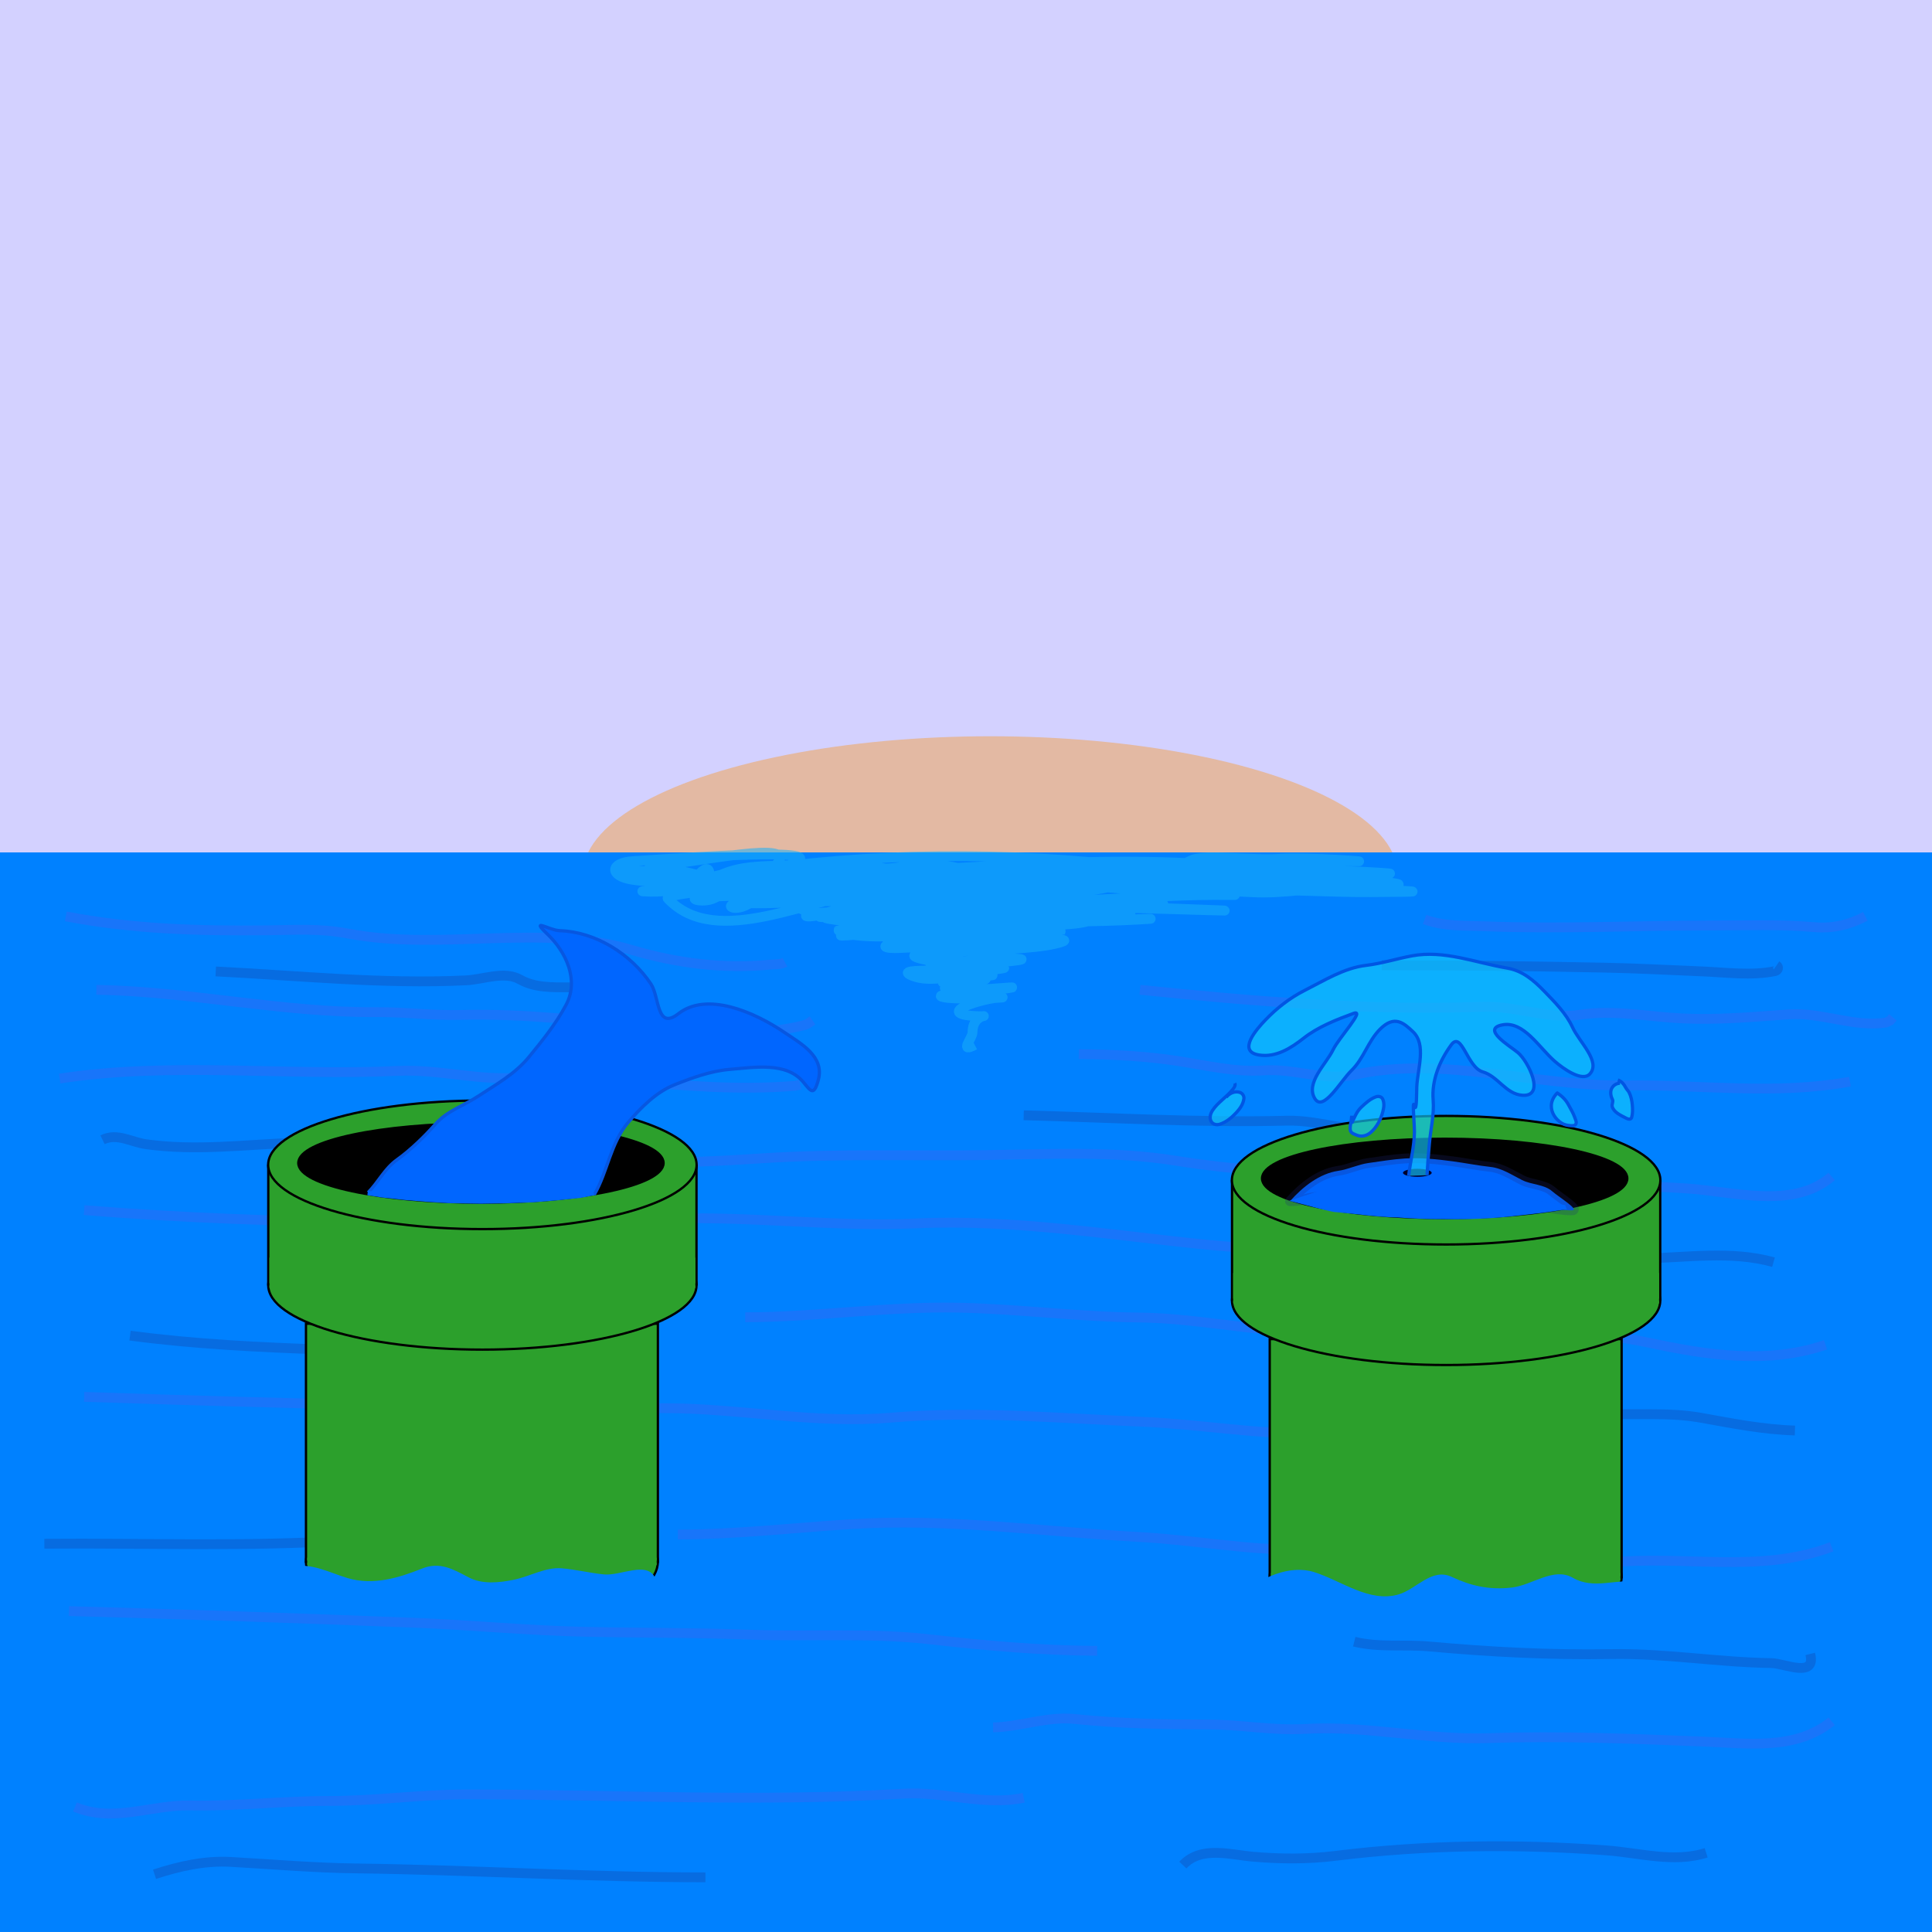 <?xml version="1.0" encoding="UTF-8" standalone="no"?>
<!-- Created with Inkscape (http://www.inkscape.org/) -->

<svg
   width="512"
   height="512"
   viewBox="0 0 135.467 135.467"
   version="1.1"
   id="svg8"
   inkscape:version="1.4.2 (ebf0e940d0, 2025-05-08)"
   sodipodi:docname="gluetun.svg"
   inkscape:export-xdpi="96"
   inkscape:export-ydpi="96"
   xmlns:inkscape="http://www.inkscape.org/namespaces/inkscape"
   xmlns:sodipodi="http://sodipodi.sourceforge.net/DTD/sodipodi-0.dtd"
   xmlns="http://www.w3.org/2000/svg"
   xmlns:svg="http://www.w3.org/2000/svg"
   xmlns:rdf="http://www.w3.org/1999/02/22-rdf-syntax-ns#"
   xmlns:cc="http://creativecommons.org/ns#"
   xmlns:dc="http://purl.org/dc/elements/1.1/">
  <defs
     id="defs2">
    <inkscape:path-effect
       effect="simplify"
       id="path-effect3933"
       is_visible="true"
       steps="1"
       threshold="0.01"
       smooth_angles="360"
       helper_size="0"
       simplify_individual_paths="false"
       simplify_just_coalesce="false"
       simplifyindividualpaths="false"
       simplifyJustCoalesce="false"
       lpeversion="0" />
    <inkscape:path-effect
       effect="simplify"
       id="path-effect3922"
       is_visible="true"
       steps="1"
       threshold="0.01"
       smooth_angles="360"
       helper_size="0"
       simplify_individual_paths="false"
       simplify_just_coalesce="false"
       simplifyindividualpaths="false"
       simplifyJustCoalesce="false"
       lpeversion="0" />
    <inkscape:path-effect
       effect="simplify"
       id="path-effect3918"
       is_visible="true"
       steps="1"
       threshold="0.01"
       smooth_angles="360"
       helper_size="0"
       simplify_individual_paths="false"
       simplify_just_coalesce="false"
       simplifyindividualpaths="false"
       simplifyJustCoalesce="false"
       lpeversion="0" />
    <inkscape:path-effect
       effect="simplify"
       id="path-effect3891"
       is_visible="true"
       steps="1"
       threshold="0.01"
       smooth_angles="360"
       helper_size="0"
       simplify_individual_paths="false"
       simplify_just_coalesce="false"
       simplifyindividualpaths="false"
       simplifyJustCoalesce="false"
       lpeversion="0" />
    <inkscape:path-effect
       effect="simplify"
       id="path-effect3883"
       is_visible="true"
       steps="1"
       threshold="0.01"
       smooth_angles="360"
       helper_size="0"
       simplify_individual_paths="false"
       simplify_just_coalesce="false"
       simplifyindividualpaths="false"
       simplifyJustCoalesce="false"
       lpeversion="0" />
    <inkscape:path-effect
       effect="simplify"
       id="path-effect3879"
       is_visible="true"
       steps="1"
       threshold="0.01"
       smooth_angles="360"
       helper_size="0"
       simplify_individual_paths="false"
       simplify_just_coalesce="false"
       simplifyindividualpaths="false"
       simplifyJustCoalesce="false"
       lpeversion="0" />
    <inkscape:path-effect
       effect="simplify"
       id="path-effect3875"
       is_visible="true"
       steps="1"
       threshold="0.01"
       smooth_angles="360"
       helper_size="0"
       simplify_individual_paths="false"
       simplify_just_coalesce="false"
       simplifyindividualpaths="false"
       simplifyJustCoalesce="false"
       lpeversion="0" />
    <inkscape:path-effect
       effect="simplify"
       id="path-effect3871"
       is_visible="true"
       steps="1"
       threshold="0.01"
       smooth_angles="360"
       helper_size="0"
       simplify_individual_paths="false"
       simplify_just_coalesce="false"
       simplifyindividualpaths="false"
       simplifyJustCoalesce="false"
       lpeversion="0" />
    <inkscape:path-effect
       effect="simplify"
       id="path-effect3859"
       is_visible="true"
       steps="1"
       threshold="0.01"
       smooth_angles="360"
       helper_size="0"
       simplify_individual_paths="false"
       simplify_just_coalesce="false"
       simplifyindividualpaths="false"
       simplifyJustCoalesce="false"
       lpeversion="0" />
    <inkscape:path-effect
       effect="simplify"
       id="path-effect3807"
       is_visible="true"
       steps="1"
       threshold="0.01"
       smooth_angles="360"
       helper_size="0"
       simplify_individual_paths="false"
       simplify_just_coalesce="false"
       simplifyindividualpaths="false"
       simplifyJustCoalesce="false"
       lpeversion="0" />
    <inkscape:path-effect
       effect="simplify"
       id="path-effect3795"
       is_visible="true"
       steps="1"
       threshold="0.01"
       smooth_angles="360"
       helper_size="0"
       simplify_individual_paths="false"
       simplify_just_coalesce="false"
       simplifyindividualpaths="false"
       simplifyJustCoalesce="false"
       lpeversion="0" />
    <inkscape:path-effect
       effect="simplify"
       id="path-effect3755"
       is_visible="true"
       steps="1"
       threshold="0.01"
       smooth_angles="360"
       helper_size="0"
       simplify_individual_paths="false"
       simplify_just_coalesce="false"
       simplifyindividualpaths="false"
       simplifyJustCoalesce="false"
       lpeversion="0" />
    <inkscape:path-effect
       effect="simplify"
       id="path-effect3751"
       is_visible="true"
       steps="1"
       threshold="0.01"
       smooth_angles="360"
       helper_size="0"
       simplify_individual_paths="false"
       simplify_just_coalesce="false"
       simplifyindividualpaths="false"
       simplifyJustCoalesce="false"
       lpeversion="0" />
    <inkscape:path-effect
       effect="simplify"
       id="path-effect3747"
       is_visible="true"
       steps="1"
       threshold="0.01"
       smooth_angles="360"
       helper_size="0"
       simplify_individual_paths="false"
       simplify_just_coalesce="false"
       simplifyindividualpaths="false"
       simplifyJustCoalesce="false"
       lpeversion="0" />
    <inkscape:path-effect
       effect="simplify"
       id="path-effect3743"
       is_visible="true"
       steps="1"
       threshold="0.01"
       smooth_angles="360"
       helper_size="0"
       simplify_individual_paths="false"
       simplify_just_coalesce="false"
       simplifyindividualpaths="false"
       simplifyJustCoalesce="false"
       lpeversion="0" />
    <inkscape:path-effect
       effect="simplify"
       id="path-effect3739"
       is_visible="true"
       steps="1"
       threshold="0.01"
       smooth_angles="360"
       helper_size="0"
       simplify_individual_paths="false"
       simplify_just_coalesce="false"
       simplifyindividualpaths="false"
       simplifyJustCoalesce="false"
       lpeversion="0" />
    <inkscape:path-effect
       effect="simplify"
       id="path-effect3731"
       is_visible="true"
       steps="1"
       threshold="0.01"
       smooth_angles="360"
       helper_size="0"
       simplify_individual_paths="false"
       simplify_just_coalesce="false"
       simplifyindividualpaths="false"
       simplifyJustCoalesce="false"
       lpeversion="0" />
    <inkscape:path-effect
       effect="simplify"
       id="path-effect3723"
       is_visible="true"
       steps="1"
       threshold="0.01"
       smooth_angles="360"
       helper_size="0"
       simplify_individual_paths="false"
       simplify_just_coalesce="false"
       simplifyindividualpaths="false"
       simplifyJustCoalesce="false"
       lpeversion="0" />
    <inkscape:path-effect
       effect="simplify"
       id="path-effect3719"
       is_visible="true"
       steps="1"
       threshold="0.01"
       smooth_angles="360"
       helper_size="0"
       simplify_individual_paths="false"
       simplify_just_coalesce="false"
       simplifyindividualpaths="false"
       simplifyJustCoalesce="false"
       lpeversion="0" />
    <inkscape:path-effect
       effect="simplify"
       id="path-effect3715"
       is_visible="true"
       steps="1"
       threshold="0.01"
       smooth_angles="360"
       helper_size="0"
       simplify_individual_paths="false"
       simplify_just_coalesce="false"
       simplifyindividualpaths="false"
       simplifyJustCoalesce="false"
       lpeversion="0" />
    <inkscape:path-effect
       effect="simplify"
       id="path-effect3683"
       is_visible="true"
       steps="1"
       threshold="0.01"
       smooth_angles="360"
       helper_size="0"
       simplify_individual_paths="false"
       simplify_just_coalesce="false"
       simplifyindividualpaths="false"
       simplifyJustCoalesce="false"
       lpeversion="0" />
    <inkscape:path-effect
       effect="simplify"
       id="path-effect3675"
       is_visible="true"
       steps="1"
       threshold="0.01"
       smooth_angles="360"
       helper_size="0"
       simplify_individual_paths="false"
       simplify_just_coalesce="false"
       simplifyindividualpaths="false"
       simplifyJustCoalesce="false"
       lpeversion="0" />
    <inkscape:path-effect
       effect="simplify"
       id="path-effect3663"
       is_visible="true"
       steps="1"
       threshold="0.01"
       smooth_angles="360"
       helper_size="0"
       simplify_individual_paths="false"
       simplify_just_coalesce="false"
       simplifyindividualpaths="false"
       simplifyJustCoalesce="false"
       lpeversion="0" />
    <inkscape:path-effect
       effect="simplify"
       id="path-effect3655"
       is_visible="true"
       steps="1"
       threshold="0.01"
       smooth_angles="360"
       helper_size="0"
       simplify_individual_paths="false"
       simplify_just_coalesce="false"
       simplifyindividualpaths="false"
       simplifyJustCoalesce="false"
       lpeversion="0" />
    <inkscape:path-effect
       effect="simplify"
       id="path-effect3651"
       is_visible="true"
       steps="1"
       threshold="0.01"
       smooth_angles="360"
       helper_size="0"
       simplify_individual_paths="false"
       simplify_just_coalesce="false"
       simplifyindividualpaths="false"
       simplifyJustCoalesce="false"
       lpeversion="0" />
    <inkscape:path-effect
       effect="simplify"
       id="path-effect3643"
       is_visible="true"
       steps="1"
       threshold="0.01"
       smooth_angles="360"
       helper_size="0"
       simplify_individual_paths="false"
       simplify_just_coalesce="false"
       simplifyindividualpaths="false"
       simplifyJustCoalesce="false"
       lpeversion="0" />
    <inkscape:path-effect
       effect="simplify"
       id="path-effect3639"
       is_visible="true"
       steps="1"
       threshold="0.01"
       smooth_angles="360"
       helper_size="0"
       simplify_individual_paths="false"
       simplify_just_coalesce="false"
       simplifyindividualpaths="false"
       simplifyJustCoalesce="false"
       lpeversion="0" />
    <inkscape:path-effect
       effect="simplify"
       id="path-effect3627"
       is_visible="true"
       steps="1"
       threshold="0.01"
       smooth_angles="360"
       helper_size="0"
       simplify_individual_paths="false"
       simplify_just_coalesce="false"
       simplifyindividualpaths="false"
       simplifyJustCoalesce="false"
       lpeversion="0" />
    <inkscape:path-effect
       effect="simplify"
       id="path-effect3615"
       is_visible="true"
       steps="1"
       threshold="0.01"
       smooth_angles="360"
       helper_size="0"
       simplify_individual_paths="false"
       simplify_just_coalesce="false"
       simplifyindividualpaths="false"
       simplifyJustCoalesce="false"
       lpeversion="0" />
    <inkscape:path-effect
       effect="simplify"
       id="path-effect3611"
       is_visible="true"
       steps="1"
       threshold="0.01"
       smooth_angles="360"
       helper_size="0"
       simplify_individual_paths="false"
       simplify_just_coalesce="false"
       simplifyindividualpaths="false"
       simplifyJustCoalesce="false"
       lpeversion="0" />
    <inkscape:path-effect
       effect="simplify"
       id="path-effect3607"
       is_visible="true"
       steps="1"
       threshold="0.01"
       smooth_angles="360"
       helper_size="0"
       simplify_individual_paths="false"
       simplify_just_coalesce="false"
       simplifyindividualpaths="false"
       simplifyJustCoalesce="false"
       lpeversion="0" />
    <inkscape:path-effect
       effect="simplify"
       id="path-effect3603"
       is_visible="true"
       steps="1"
       threshold="0.01"
       smooth_angles="360"
       helper_size="0"
       simplify_individual_paths="false"
       simplify_just_coalesce="false"
       simplifyindividualpaths="false"
       simplifyJustCoalesce="false"
       lpeversion="0" />
    <inkscape:path-effect
       effect="simplify"
       id="path-effect3599"
       is_visible="true"
       steps="1"
       threshold="0.01"
       smooth_angles="360"
       helper_size="0"
       simplify_individual_paths="false"
       simplify_just_coalesce="false"
       simplifyindividualpaths="false"
       simplifyJustCoalesce="false"
       lpeversion="0" />
    <inkscape:path-effect
       effect="simplify"
       id="path-effect3595"
       is_visible="true"
       steps="1"
       threshold="0.01"
       smooth_angles="360"
       helper_size="0"
       simplify_individual_paths="false"
       simplify_just_coalesce="false"
       simplifyindividualpaths="false"
       simplifyJustCoalesce="false"
       lpeversion="0" />
    <inkscape:path-effect
       effect="simplify"
       id="path-effect3591"
       is_visible="true"
       steps="1"
       threshold="0.01"
       smooth_angles="360"
       helper_size="0"
       simplify_individual_paths="false"
       simplify_just_coalesce="false"
       simplifyindividualpaths="false"
       simplifyJustCoalesce="false"
       lpeversion="0" />
    <inkscape:path-effect
       effect="simplify"
       id="path-effect3587"
       is_visible="true"
       steps="1"
       threshold="0.01"
       smooth_angles="360"
       helper_size="0"
       simplify_individual_paths="false"
       simplify_just_coalesce="false"
       simplifyindividualpaths="false"
       simplifyJustCoalesce="false"
       lpeversion="0" />
    <inkscape:path-effect
       effect="simplify"
       id="path-effect3551"
       is_visible="true"
       steps="1"
       threshold="0.01"
       smooth_angles="360"
       helper_size="0"
       simplify_individual_paths="false"
       simplify_just_coalesce="false"
       simplifyindividualpaths="false"
       simplifyJustCoalesce="false"
       lpeversion="0" />
    <inkscape:path-effect
       effect="simplify"
       id="path-effect3535"
       is_visible="true"
       steps="1"
       threshold="0.01"
       smooth_angles="360"
       helper_size="0"
       simplify_individual_paths="false"
       simplify_just_coalesce="false"
       simplifyindividualpaths="false"
       simplifyJustCoalesce="false"
       lpeversion="0" />
    <inkscape:path-effect
       effect="simplify"
       id="path-effect3531"
       is_visible="true"
       steps="1"
       threshold="0.01"
       smooth_angles="360"
       helper_size="0"
       simplify_individual_paths="false"
       simplify_just_coalesce="false"
       simplifyindividualpaths="false"
       simplifyJustCoalesce="false"
       lpeversion="0" />
    <inkscape:path-effect
       effect="simplify"
       id="path-effect3527"
       is_visible="true"
       steps="1"
       threshold="0.01"
       smooth_angles="360"
       helper_size="0"
       simplify_individual_paths="false"
       simplify_just_coalesce="false"
       simplifyindividualpaths="false"
       simplifyJustCoalesce="false"
       lpeversion="0" />
    <inkscape:path-effect
       effect="simplify"
       id="path-effect3523"
       is_visible="true"
       steps="1"
       threshold="0.01"
       smooth_angles="360"
       helper_size="0"
       simplify_individual_paths="false"
       simplify_just_coalesce="false"
       simplifyindividualpaths="false"
       simplifyJustCoalesce="false"
       lpeversion="0" />
    <inkscape:path-effect
       effect="simplify"
       id="path-effect3519"
       is_visible="true"
       steps="1"
       threshold="0.01"
       smooth_angles="360"
       helper_size="0"
       simplify_individual_paths="false"
       simplify_just_coalesce="false"
       simplifyindividualpaths="false"
       simplifyJustCoalesce="false"
       lpeversion="0" />
    <inkscape:path-effect
       effect="simplify"
       id="path-effect3515"
       is_visible="true"
       steps="1"
       threshold="0.01"
       smooth_angles="360"
       helper_size="0"
       simplify_individual_paths="false"
       simplify_just_coalesce="false"
       simplifyindividualpaths="false"
       simplifyJustCoalesce="false"
       lpeversion="0" />
    <inkscape:path-effect
       effect="simplify"
       id="path-effect3511"
       is_visible="true"
       steps="1"
       threshold="0.01"
       smooth_angles="360"
       helper_size="0"
       simplify_individual_paths="false"
       simplify_just_coalesce="false"
       simplifyindividualpaths="false"
       simplifyJustCoalesce="false"
       lpeversion="0" />
    <inkscape:path-effect
       effect="simplify"
       id="path-effect3507"
       is_visible="true"
       steps="1"
       threshold="0.01"
       smooth_angles="360"
       helper_size="0"
       simplify_individual_paths="false"
       simplify_just_coalesce="false"
       simplifyindividualpaths="false"
       simplifyJustCoalesce="false"
       lpeversion="0" />
    <inkscape:path-effect
       effect="simplify"
       id="path-effect3503"
       is_visible="true"
       steps="1"
       threshold="0.01"
       smooth_angles="360"
       helper_size="0"
       simplify_individual_paths="false"
       simplify_just_coalesce="false"
       simplifyindividualpaths="false"
       simplifyJustCoalesce="false"
       lpeversion="0" />
    <inkscape:path-effect
       effect="simplify"
       id="path-effect3495"
       is_visible="true"
       steps="1"
       threshold="0.01"
       smooth_angles="360"
       helper_size="0"
       simplify_individual_paths="false"
       simplify_just_coalesce="false"
       simplifyindividualpaths="false"
       simplifyJustCoalesce="false"
       lpeversion="0" />
    <inkscape:path-effect
       effect="simplify"
       id="path-effect3469"
       is_visible="true"
       steps="1"
       threshold="0.01"
       smooth_angles="360"
       helper_size="0"
       simplify_individual_paths="false"
       simplify_just_coalesce="false"
       simplifyindividualpaths="false"
       simplifyJustCoalesce="false"
       lpeversion="0" />
    <inkscape:path-effect
       effect="simplify"
       id="path-effect3431"
       is_visible="true"
       steps="1"
       threshold="0.01"
       smooth_angles="360"
       helper_size="0"
       simplify_individual_paths="false"
       simplify_just_coalesce="false"
       simplifyindividualpaths="false"
       simplifyJustCoalesce="false"
       lpeversion="0" />
    <inkscape:path-effect
       effect="simplify"
       id="path-effect2785"
       is_visible="true"
       steps="1"
       threshold="0.01"
       smooth_angles="360"
       helper_size="0"
       simplify_individual_paths="false"
       simplify_just_coalesce="false"
       simplifyindividualpaths="false"
       simplifyJustCoalesce="false"
       lpeversion="0" />
    <inkscape:path-effect
       effect="simplify"
       id="path-effect2757"
       is_visible="true"
       steps="1"
       threshold="0.01"
       smooth_angles="360"
       helper_size="0"
       simplify_individual_paths="false"
       simplify_just_coalesce="false"
       simplifyindividualpaths="false"
       simplifyJustCoalesce="false"
       lpeversion="0" />
    <inkscape:path-effect
       effect="simplify"
       id="path-effect2753"
       is_visible="true"
       steps="1"
       threshold="0.01"
       smooth_angles="360"
       helper_size="0"
       simplify_individual_paths="false"
       simplify_just_coalesce="false"
       simplifyindividualpaths="false"
       simplifyJustCoalesce="false"
       lpeversion="0" />
    <inkscape:path-effect
       effect="simplify"
       id="path-effect2749"
       is_visible="true"
       steps="1"
       threshold="0.01"
       smooth_angles="360"
       helper_size="0"
       simplify_individual_paths="false"
       simplify_just_coalesce="false"
       simplifyindividualpaths="false"
       simplifyJustCoalesce="false"
       lpeversion="0" />
    <inkscape:path-effect
       effect="simplify"
       id="path-effect2745"
       is_visible="true"
       steps="1"
       threshold="0.01"
       smooth_angles="360"
       helper_size="0"
       simplify_individual_paths="false"
       simplify_just_coalesce="false"
       simplifyindividualpaths="false"
       simplifyJustCoalesce="false"
       lpeversion="0" />
    <inkscape:path-effect
       effect="simplify"
       id="path-effect2741"
       is_visible="true"
       steps="1"
       threshold="0.01"
       smooth_angles="360"
       helper_size="0"
       simplify_individual_paths="false"
       simplify_just_coalesce="false"
       simplifyindividualpaths="false"
       simplifyJustCoalesce="false"
       lpeversion="0" />
    <inkscape:path-effect
       effect="simplify"
       id="path-effect2737"
       is_visible="true"
       steps="1"
       threshold="0.01"
       smooth_angles="360"
       helper_size="0"
       simplify_individual_paths="false"
       simplify_just_coalesce="false"
       simplifyindividualpaths="false"
       simplifyJustCoalesce="false"
       lpeversion="0" />
    <inkscape:path-effect
       effect="simplify"
       id="path-effect2733"
       is_visible="true"
       steps="1"
       threshold="0.01"
       smooth_angles="360"
       helper_size="0"
       simplify_individual_paths="false"
       simplify_just_coalesce="false"
       simplifyindividualpaths="false"
       simplifyJustCoalesce="false"
       lpeversion="0" />
    <inkscape:path-effect
       effect="simplify"
       id="path-effect2729"
       is_visible="true"
       steps="1"
       threshold="0.01"
       smooth_angles="360"
       helper_size="0"
       simplify_individual_paths="false"
       simplify_just_coalesce="false"
       simplifyindividualpaths="false"
       simplifyJustCoalesce="false"
       lpeversion="0" />
    <inkscape:path-effect
       effect="simplify"
       id="path-effect2725"
       is_visible="true"
       steps="1"
       threshold="0.01"
       smooth_angles="360"
       helper_size="0"
       simplify_individual_paths="false"
       simplify_just_coalesce="false"
       simplifyindividualpaths="false"
       simplifyJustCoalesce="false"
       lpeversion="0" />
    <inkscape:path-effect
       effect="simplify"
       id="path-effect2721"
       is_visible="true"
       steps="1"
       threshold="0.01"
       smooth_angles="360"
       helper_size="0"
       simplify_individual_paths="false"
       simplify_just_coalesce="false"
       simplifyindividualpaths="false"
       simplifyJustCoalesce="false"
       lpeversion="0" />
    <inkscape:path-effect
       effect="simplify"
       id="path-effect2697"
       is_visible="true"
       steps="1"
       threshold="0.01"
       smooth_angles="360"
       helper_size="0"
       simplify_individual_paths="false"
       simplify_just_coalesce="false"
       simplifyindividualpaths="false"
       simplifyJustCoalesce="false"
       lpeversion="0" />
    <inkscape:path-effect
       effect="simplify"
       id="path-effect2693"
       is_visible="true"
       steps="1"
       threshold="0.01"
       smooth_angles="360"
       helper_size="0"
       simplify_individual_paths="false"
       simplify_just_coalesce="false"
       simplifyindividualpaths="false"
       simplifyJustCoalesce="false"
       lpeversion="0" />
    <inkscape:path-effect
       effect="simplify"
       id="path-effect2689"
       is_visible="true"
       steps="1"
       threshold="0.01"
       smooth_angles="360"
       helper_size="0"
       simplify_individual_paths="false"
       simplify_just_coalesce="false"
       simplifyindividualpaths="false"
       simplifyJustCoalesce="false"
       lpeversion="0" />
    <inkscape:path-effect
       effect="simplify"
       id="path-effect2677"
       is_visible="true"
       steps="1"
       threshold="0.01"
       smooth_angles="360"
       helper_size="0"
       simplify_individual_paths="false"
       simplify_just_coalesce="false"
       simplifyindividualpaths="false"
       simplifyJustCoalesce="false"
       lpeversion="0" />
    <inkscape:path-effect
       effect="simplify"
       id="path-effect2669"
       is_visible="true"
       steps="1"
       threshold="0.01"
       smooth_angles="360"
       helper_size="0"
       simplify_individual_paths="false"
       simplify_just_coalesce="false"
       simplifyindividualpaths="false"
       simplifyJustCoalesce="false"
       lpeversion="0" />
    <inkscape:path-effect
       effect="simplify"
       id="path-effect2665"
       is_visible="true"
       steps="1"
       threshold="0.01"
       smooth_angles="360"
       helper_size="0"
       simplify_individual_paths="false"
       simplify_just_coalesce="false"
       simplifyindividualpaths="false"
       simplifyJustCoalesce="false"
       lpeversion="0" />
    <inkscape:path-effect
       effect="simplify"
       id="path-effect2661"
       is_visible="true"
       steps="1"
       threshold="0.01"
       smooth_angles="360"
       helper_size="0"
       simplify_individual_paths="false"
       simplify_just_coalesce="false"
       simplifyindividualpaths="false"
       simplifyJustCoalesce="false"
       lpeversion="0" />
    <inkscape:path-effect
       effect="simplify"
       id="path-effect2653"
       is_visible="true"
       steps="1"
       threshold="0.01"
       smooth_angles="360"
       helper_size="0"
       simplify_individual_paths="false"
       simplify_just_coalesce="false"
       simplifyindividualpaths="false"
       simplifyJustCoalesce="false"
       lpeversion="0" />
    <inkscape:path-effect
       effect="simplify"
       id="path-effect2649"
       is_visible="true"
       steps="1"
       threshold="0.01"
       smooth_angles="360"
       helper_size="0"
       simplify_individual_paths="false"
       simplify_just_coalesce="false"
       simplifyindividualpaths="false"
       simplifyJustCoalesce="false"
       lpeversion="0" />
    <inkscape:path-effect
       effect="simplify"
       id="path-effect2645"
       is_visible="true"
       steps="1"
       threshold="0.01"
       smooth_angles="360"
       helper_size="0"
       simplify_individual_paths="false"
       simplify_just_coalesce="false"
       simplifyindividualpaths="false"
       simplifyJustCoalesce="false"
       lpeversion="0" />
    <inkscape:path-effect
       effect="simplify"
       id="path-effect2637"
       is_visible="true"
       steps="1"
       threshold="0.01"
       smooth_angles="360"
       helper_size="0"
       simplify_individual_paths="false"
       simplify_just_coalesce="false"
       simplifyindividualpaths="false"
       simplifyJustCoalesce="false"
       lpeversion="0" />
    <inkscape:path-effect
       effect="simplify"
       id="path-effect2633"
       is_visible="true"
       steps="1"
       threshold="0.01"
       smooth_angles="360"
       helper_size="0"
       simplify_individual_paths="false"
       simplify_just_coalesce="false"
       simplifyindividualpaths="false"
       simplifyJustCoalesce="false"
       lpeversion="0" />
    <inkscape:path-effect
       effect="simplify"
       id="path-effect2629"
       is_visible="true"
       steps="1"
       threshold="0.01"
       smooth_angles="360"
       helper_size="0"
       simplify_individual_paths="false"
       simplify_just_coalesce="false"
       simplifyindividualpaths="false"
       simplifyJustCoalesce="false"
       lpeversion="0" />
    <inkscape:path-effect
       effect="simplify"
       id="path-effect2625"
       is_visible="true"
       steps="1"
       threshold="0.01"
       smooth_angles="360"
       helper_size="0"
       simplify_individual_paths="false"
       simplify_just_coalesce="false"
       simplifyindividualpaths="false"
       simplifyJustCoalesce="false"
       lpeversion="0" />
    <inkscape:path-effect
       effect="simplify"
       id="path-effect941"
       is_visible="true"
       steps="1"
       threshold="0.01"
       smooth_angles="360"
       helper_size="0"
       simplify_individual_paths="false"
       simplify_just_coalesce="false"
       simplifyindividualpaths="false"
       simplifyJustCoalesce="false"
       lpeversion="0" />
    <inkscape:path-effect
       effect="simplify"
       id="path-effect4982"
       is_visible="true"
       steps="1"
       threshold="0.01"
       smooth_angles="360"
       helper_size="0"
       simplify_individual_paths="false"
       simplify_just_coalesce="false"
       simplifyindividualpaths="false"
       simplifyJustCoalesce="false"
       lpeversion="0" />
    <inkscape:path-effect
       effect="simplify"
       id="path-effect4814"
       is_visible="true"
       steps="1"
       threshold="0.01"
       smooth_angles="360"
       helper_size="0"
       simplify_individual_paths="false"
       simplify_just_coalesce="false"
       simplifyindividualpaths="false"
       simplifyJustCoalesce="false"
       lpeversion="0" />
    <inkscape:path-effect
       effect="simplify"
       id="path-effect4725"
       is_visible="true"
       steps="1"
       threshold="0.01"
       smooth_angles="360"
       helper_size="0"
       simplify_individual_paths="false"
       simplify_just_coalesce="false"
       simplifyindividualpaths="false"
       simplifyJustCoalesce="false"
       lpeversion="0" />
    <inkscape:path-effect
       effect="simplify"
       id="path-effect4721"
       is_visible="true"
       steps="1"
       threshold="0.01"
       smooth_angles="360"
       helper_size="0"
       simplify_individual_paths="false"
       simplify_just_coalesce="false"
       simplifyindividualpaths="false"
       simplifyJustCoalesce="false"
       lpeversion="0" />
    <inkscape:path-effect
       effect="simplify"
       id="path-effect4695"
       is_visible="true"
       steps="1"
       threshold="0.01"
       smooth_angles="360"
       helper_size="0"
       simplify_individual_paths="false"
       simplify_just_coalesce="false"
       simplifyindividualpaths="false"
       simplifyJustCoalesce="false"
       lpeversion="0" />
    <inkscape:path-effect
       effect="simplify"
       id="path-effect4691"
       is_visible="true"
       steps="1"
       threshold="0.01"
       smooth_angles="360"
       helper_size="0"
       simplify_individual_paths="false"
       simplify_just_coalesce="false"
       simplifyindividualpaths="false"
       simplifyJustCoalesce="false"
       lpeversion="0" />
    <inkscape:path-effect
       effect="simplify"
       id="path-effect4687"
       is_visible="true"
       steps="1"
       threshold="0.01"
       smooth_angles="360"
       helper_size="0"
       simplify_individual_paths="false"
       simplify_just_coalesce="false"
       simplifyindividualpaths="false"
       simplifyJustCoalesce="false"
       lpeversion="0" />
    <linearGradient
       id="linearGradient6919"
       inkscape:swatch="solid">
      <stop
         style="stop-color:#000000;stop-opacity:1;"
         offset="0"
         id="stop6917" />
    </linearGradient>
    <inkscape:path-effect
       effect="bspline"
       id="path-effect4798"
       is_visible="true"
       weight="33.333"
       steps="2"
       helper_size="0"
       apply_no_weight="true"
       apply_with_weight="true"
       only_selected="false"
       lpeversion="0"
       uniform="false" />
    <inkscape:path-effect
       effect="bspline"
       id="path-effect4674"
       is_visible="true"
       weight="33.333"
       steps="2"
       helper_size="0"
       apply_no_weight="true"
       apply_with_weight="true"
       only_selected="false"
       lpeversion="0"
       uniform="false" />
    <inkscape:path-effect
       effect="simplify"
       id="path-effect4672"
       is_visible="true"
       steps="1"
       threshold="0.5"
       smooth_angles="360"
       helper_size="0"
       simplify_individual_paths="false"
       simplify_just_coalesce="false"
       simplifyindividualpaths="false"
       simplifyJustCoalesce="false"
       lpeversion="0" />
    <inkscape:path-effect
       effect="simplify"
       id="path-effect4617"
       is_visible="true"
       steps="1"
       threshold="0.004"
       smooth_angles="360"
       helper_size="0"
       simplify_individual_paths="false"
       simplify_just_coalesce="false"
       simplifyindividualpaths="false"
       simplifyJustCoalesce="false"
       lpeversion="0" />
    <filter
       inkscape:collect="always"
       style="color-interpolation-filters:sRGB"
       id="filter3423"
       x="-0.016"
       width="1.032"
       y="-0.049"
       height="1.098">
      <feGaussianBlur
         inkscape:collect="always"
         stdDeviation="0.315"
         id="feGaussianBlur3425" />
    </filter>
    <inkscape:path-effect
       effect="simplify"
       id="path-effect3431-4"
       is_visible="true"
       steps="1"
       threshold="0.01"
       smooth_angles="360"
       helper_size="0"
       simplify_individual_paths="false"
       simplify_just_coalesce="false"
       simplifyindividualpaths="false"
       simplifyJustCoalesce="false"
       lpeversion="0" />
    <inkscape:path-effect
       effect="simplify"
       id="path-effect2741-7"
       is_visible="true"
       steps="1"
       threshold="0.01"
       smooth_angles="360"
       helper_size="0"
       simplify_individual_paths="false"
       simplify_just_coalesce="false"
       simplifyindividualpaths="false"
       simplifyJustCoalesce="false"
       lpeversion="0" />
  </defs>
  <sodipodi:namedview
     id="base"
     pagecolor="#ffffff"
     bordercolor="#666666"
     borderopacity="1.0"
     inkscape:pageopacity="0.0"
     inkscape:pageshadow="2"
     inkscape:zoom="2"
     inkscape:cx="260.25"
     inkscape:cy="217.75"
     inkscape:document-units="mm"
     inkscape:current-layer="layer1"
     showgrid="false"
     inkscape:window-width="2560"
     inkscape:window-height="1374"
     inkscape:window-x="0"
     inkscape:window-y="0"
     inkscape:window-maximized="1"
     inkscape:showpageshadow="2"
     inkscape:pagecheckerboard="0"
     inkscape:deskcolor="#d1d1d1" />
  <g
     inkscape:label="Layer 1"
     inkscape:groupmode="layer"
     id="layer1"
     transform="translate(-49.874,-54.159)">
    <rect
       style="display:inline;opacity:1;fill:#d3d1ff;fill-opacity:1;stroke:none;stroke-width:0.682;stroke-linecap:butt;stroke-linejoin:round;stroke-miterlimit:4;stroke-dasharray:none;stroke-opacity:0.901"
       id="rect3427"
       width="135.467"
       height="59.769"
       x="49.874"
       y="54.159" />
    <ellipse
       style="opacity:0.601;fill:#ff8e00;fill-opacity:1;stroke:none;stroke-width:0.771;stroke-linecap:butt;stroke-linejoin:round;stroke-miterlimit:4;stroke-dasharray:none;stroke-opacity:0.901;filter:url(#filter3423)"
       id="path2787"
       cx="110.85"
       cy="81.708"
       rx="23.48"
       ry="7.717"
       transform="matrix(1.217,0,0,1.261,-15.597,12.481)" />
    <rect
       style="opacity:1;fill:#0081ff;fill-opacity:1;stroke:none;stroke-width:0.162;stroke-linecap:butt;stroke-linejoin:round;stroke-miterlimit:4;stroke-dasharray:none;stroke-opacity:1"
       id="rect875"
       width="135.467"
       height="75.697"
       x="49.874"
       y="113.928" />
    <path
       style="opacity:0.601;fill:none;fill-opacity:1;stroke:#19b0f8;stroke-width:0.6;stroke-linecap:butt;stroke-linejoin:round;stroke-miterlimit:4;stroke-dasharray:none;stroke-opacity:0.901"
       d="m 93.17,81.287 c 0.416,-1.766 -1.774,0.683 -0.093,0.128 1.636,-0.54 3.286,-0.384 5.034,-0.358 4.882,0.073 9.768,-0.103 14.652,-0.188 4.77,-0.083 9.571,-0.386 14.301,0.47 2.833,0.513 11.443,0.665 8.575,0.696 -1.23,0.013 -2.644,0.034 -3.946,-0.005 -7.04,-0.21 -14.074,-0.356 -21.113,-0.772 -4.197,-0.248 -8.508,-0.821 -12.603,0.102 -1.813,0.408 -3.994,-0.644 -5.378,0.168 -0.826,0.484 -3.972,0.44 -3.403,0.479 2.303,0.158 4.362,-0.745 6.766,-0.783 3.193,-0.051 6.368,-0.344 9.565,-0.504 5.821,-0.291 11.644,-0.753 17.484,-0.414 3.027,0.176 6.03,0.385 9.045,0.79 0.927,0.124 3.814,0.471 3.233,0.492 -4.454,0.159 -8.92,0.099 -13.379,0.074 -6.054,-0.034 -12.102,-0.366 -18.163,0.23 -4.341,0.427 -10.074,3.72 -13.067,0.551 -0.194,-0.206 2.579,-0.523 3.497,-0.547 4.227,-0.11 8.37,-1.043 12.623,-1.021 2.692,0.014 10.754,0.011 8.07,0.225 -1.609,0.128 -3.767,0.375 -5.623,0.287 -5.233,-0.25 -10.529,0.56 -15.712,-0.193 -1.774,-0.258 -7.15,-0.677 -5.372,-0.468 1.575,0.186 3.396,0.968 4.809,0.52 1.633,-0.517 3.324,-0.604 5.069,-0.807 8.187,-0.954 16.479,-0.721 24.581,0.513 1.1,0.168 4.509,0.624 4.011,0.593 -2.6,-0.16 -5.229,-0.081 -7.842,-0.07 -2.555,0.011 -10.219,0.06 -7.663,0.187 2.551,0.127 5.081,-0.538 7.648,-0.584 4.109,-0.073 8.804,-1.788 12.337,0.335 0.631,0.379 3.222,0.148 1.175,0.248 -1.967,0.096 -3.926,0.507 -5.923,0.395 -1.979,-0.111 -7.874,-0.242 -5.921,-0.552 1.363,-0.216 3.065,-0.633 4.602,-0.577 3.107,0.113 6.236,0.156 9.316,0.513 1.398,0.162 -0.999,-0.143 -1.55,-0.152 -2.909,-0.05 -11.12,1.573 -8.728,-0.088 0.851,-0.591 3.904,-0.335 5.603,-0.451 1.616,-0.11 6.436,0.224 4.827,0.165 -3.934,-0.146 -15.426,0.715 -11.795,-0.824 0.891,-0.378 3.746,0.051 5.405,-0.079 1.506,-0.118 6.037,0.217 4.519,0.154 -2.593,-0.107 -10.352,0.76 -7.772,0.438 1.459,-0.182 3.723,0.192 5.497,0.139 2.658,-0.08 -1.929,-0.071 -2.867,0.014 -1.82,0.166 -3.613,0.164 -5.439,0.487 -0.715,0.126 -2.286,0.26 -0.558,0.19 2.587,-0.105 10.352,-0.113 7.772,-0.332 -1.374,-0.116 -2.758,-0.2 -4.152,-0.187 -5.811,0.056 -11.613,0.124 -17.429,0.309 -3.052,0.097 -6.085,-0.095 -9.175,-0.295 -3.349,-0.216 -6.729,0.883 -10.03,0.36 -1.383,-0.219 -1.379,-1.042 0.08,-1.132 3.202,-0.199 12.593,-0.919 9.649,0.197 -1.594,0.604 -3.772,1.876 -5.23,0.877 -0.806,-0.553 -4.05,-0.732 -3.314,-0.773 2.516,-0.141 9.408,-1.744 7.569,-0.036 -0.849,0.788 -4.656,1.367 -3.804,0.836 1.631,-1.016 3.565,-0.705 5.392,-0.911 2.181,-0.246 4.444,0.658 6.553,0.064 0.909,-0.256 3.67,0.191 3.306,0.288 -3.297,0.883 -7.294,-1.463 -10.098,0.404 -0.611,0.407 2.102,0.03 2.857,-0.009 3.802,-0.198 7.61,-0.109 11.411,-0.365 1.209,-0.081 -1.965,0.488 -2.419,0.515 -2.547,0.149 -5.098,0.473 -7.642,0.452 -0.978,-0.008 -2.028,-0.013 -0.371,-0.116 7.899,-0.491 15.873,-1.561 23.727,-0.605 1.251,0.152 5.215,0.295 4.055,0.503 -2.941,0.526 -6.006,0.639 -8.953,0.199 -0.853,-0.127 -3.696,-0.402 -3.235,-0.461 4.11,-0.531 8.285,-0.578 12.411,-0.334 1.069,0.063 -2.553,0.493 -3.346,0.583 -5.023,0.569 -10.087,0.093 -15.131,0.198 -0.771,0.016 -2.044,-0.068 -0.474,-0.065 3.185,0.005 12.754,0.144 9.562,0.068 -2.427,-0.058 -4.838,0.156 -7.262,0.185 -4.633,0.055 -9.362,-0.687 -13.899,0.245 -0.732,0.15 -3.291,0.105 -2.888,0.08 3.745,-0.235 7.508,-0.324 11.263,-0.323 2.943,9.2e-4 11.707,-0.495 8.857,0 -1.86,0.323 -3.945,0.501 -5.918,0.53 -5.884,0.087 -12.4,-2.619 -17.655,0.031 -0.753,0.38 -2.03,-0.046 -0.503,-0.081 3.651,-0.085 7.283,-0.471 10.933,-0.606 5.107,-0.189 10.246,-0.361 15.321,0.202 1.888,0.209 7.559,0.32 5.679,0.298 -5.223,-0.06 -10.464,0.711 -15.665,0.222 -3.676,-0.346 -7.756,2.127 -10.994,0.396 -0.481,-0.257 2.089,-0.229 2.754,-0.236 5.235,-0.051 10.453,-0.427 15.704,-0.064 1.254,0.087 4.924,0.237 4.086,0.243 -6.864,0.048 -14.049,-1.567 -20.58,0.561 -1.236,0.403 -1.729,0.067 -0.187,-0.038 3.578,-0.244 7.149,-0.679 10.745,-0.601 4.339,0.095 17.363,0.574 13.016,0.452 -5.85,-0.164 -11.708,-0.374 -17.567,-0.374 -3.561,0 -7.575,-1.738 -10.684,0 -1.033,0.578 -1.664,-0.105 -0.202,-0.061 1.872,0.055 3.757,-0.129 5.644,-0.15 4.704,-0.053 9.542,-1.408 14.113,-0.29 0.669,0.164 3.078,0.387 1.076,0.331 -2.76,-0.077 -5.497,0.317 -8.266,0.291 -2.585,-0.025 -5.153,0.38 -7.72,0.618 -1.275,0.118 2.355,0.018 2.995,0.009 5.068,-0.079 10.195,-1 15.217,-0.288 1.761,0.249 -1.549,0.133 -2.096,0.171 -4.057,0.286 -8.169,-0.006 -12.18,0.651 -0.926,0.152 -4.923,0.528 -2.114,0.2 4.995,-0.583 10.05,-1.031 15.048,-0.546 1.019,0.099 -1.904,0.121 -2.353,0.128 -3.695,0.058 -7.37,0.46 -11.06,0.682 -1.01,0.061 -4.002,0.387 -1.419,-0.028 5.7,-0.916 11.515,-0.454 17.264,-0.781 1.658,-0.094 -0.291,-0.002 -0.88,0 -4.479,0.011 -8.972,0.278 -13.435,-0.079 -1.381,-0.111 -5.635,-0.122 -4.771,0.03 2.836,0.497 5.752,0.077 8.623,0.109 2.444,0.027 9.604,-0.905 7.342,0.021 -0.776,0.318 -3.338,0.252 -4.784,0.317 -3.224,0.144 -12.877,0.09 -9.681,0.538 2.617,0.367 5.244,-0.374 7.881,-0.218 1.524,0.091 6.005,-0.059 4.654,0.03 -2.864,0.189 -5.92,-0.548 -8.6,0.462 -1.27,0.478 -1.67,-0.112 -0.257,-0.088 2.878,0.049 5.794,-0.759 8.623,-0.232 0.72,0.134 -2,0.239 -2.648,0.265 -2.346,0.097 -9.374,0.125 -7.033,0.341 2.854,0.263 5.824,-0.9 8.606,-0.187 1.001,0.257 -2.035,-0.005 -2.629,0.054 -1.819,0.181 -3.616,0.445 -5.445,0.143 -0.952,-0.158 -1.838,0.294 -0.301,0.238 3.164,-0.115 12.585,-0.951 9.498,-0.248 -2.618,0.597 -10.67,0.301 -8.045,0.935 1.892,0.457 4.018,-0.242 5.98,-0.016 0.579,0.067 -2.588,0.369 -3.42,0.148 -0.723,-0.192 -3.45,0.098 -1.25,0.429 1.052,0.158 4.022,-0.097 3.639,-0.017 -1.815,0.381 -7.258,-0.154 -5.526,0.49 1.144,0.425 2.593,-0.107 3.881,-0.099 1.056,0.006 1.509,0.044 0.063,0.094 -0.673,0.023 -3.524,0.652 -1.337,0.229 1.062,-0.205 3.017,-0.203 0.878,0.207 -0.952,0.182 -2.578,0.308 -0.67,0.413 0.931,0.051 3.633,-0.228 3.207,-0.146 -1.317,0.253 -5.283,0.376 -4.135,0.596 0.883,0.17 4.166,-0.003 3.488,0.004 -0.998,0.012 -4.227,0.992 -1.563,1.141 1.261,0.071 -0.186,-0.323 -0.19,1.004 -0.001,0.342 -0.847,1.282 0.138,0.762"
       id="path2783"
       inkscape:connector-curvature="0"
       inkscape:path-effect="#path-effect2785"
       inkscape:original-d="m 93.170157,81.286764 c 0.217797,-1.746162 -1.005486,0.187087 -0.748356,0.187087 0.855539,0 1.806065,-0.35797 2.61924,-0.561266 1.195105,-0.298775 2.588573,0.18709 3.741775,0.18709 3.424724,0 6.841674,-0.18709 10.289874,-0.18709 3.93259,0 7.88758,-0.187087 11.78659,-0.187087 3.91511,0 7.79896,1.122532 11.5995,1.122532 0.27952,0 3.1805,0.184404 3.1805,0.187087 0,0.18709 -0.37417,0 -0.56126,0 h -2.43215 c -3.3905,0 -6.72436,-0.187087 -10.10279,-0.187087 -3.8336,0 -7.78147,-0.243096 -11.5995,-0.561266 -3.87035,-0.322529 -7.89899,0 -11.786588,0 -1.06686,0 -4.60698,0.479428 -5.238482,0.374177 -0.275101,-0.04585 -0.470842,-0.401929 -0.748353,-0.374177 -0.416269,0.04163 -0.730827,0.414375 -1.122532,0.561266 -0.07815,0.02931 -2.993419,0.553956 -2.993419,0.374177 0,-0.440973 0.868648,-0.18709 1.309621,-0.18709 1.032865,0 1.860743,-0.669554 2.80633,-0.748353 1.854501,-0.154543 3.722079,0.04923 5.612659,-0.187089 3.409914,-0.426239 6.854144,-0.274955 10.289874,-0.561266 6.23143,-0.519285 13.12667,-0.649732 19.27013,0.374176 0.82405,0.137343 6.71149,0.163381 7.10937,0.561266 0.19925,0.199242 -1.55822,0.18709 -1.68379,0.18709 h -2.61925 -9.35443 c -5.19251,0 -10.74517,-0.57304 -15.90253,0 -2.51978,0.279974 -5.12647,0.561266 -7.67064,0.561266 -0.469387,0 -7.857723,0.33007 -7.857723,0.187089 0,-0.05162 4.059391,-0.561266 4.303038,-0.561266 2.251647,0 4.652425,-0.464624 6.922285,-0.748355 2.87092,-0.358865 5.88467,-0.18709 8.79316,-0.18709 0.43518,0 4.49013,0.184412 4.49013,0.18709 0,0.498903 -0.9978,0 -1.49671,0 -0.97166,0 -1.86387,0.03001 -2.80633,0.187089 -1.34897,0.224827 -2.93301,0 -4.30304,0 H 95.415221 c -1.255001,0 -2.504197,-0.187089 -3.741775,-0.187089 -0.374176,0 -3.507913,-1e-6 -3.507913,-0.374177 0,-0.249452 2.884285,0.374177 3.133737,0.374177 0.309544,0 0.925748,-0.219887 1.122531,-0.18709 0.275101,0.04585 0.470604,0.399429 0.748356,0.374179 0.561512,-0.05105 1.567627,-0.635449 2.245064,-0.748355 0.60634,-0.101058 1.26234,0.08693 1.870887,0 8.064042,-1.152006 16.603672,0.374176 24.695702,0.374176 0.52097,0 4.86431,0.406382 4.86431,0.561266 0,0.18709 -0.37418,0 -0.56127,0 h -2.24506 -9.54153 c -0.38611,0 -3.40443,0.150247 -3.36759,0.18709 0.22846,0.228462 3.50656,-0.233667 4.49013,-0.374177 2.35462,-0.336375 13.64707,-0.502369 15.71544,0.187087 0.52727,0.175758 0.93752,0.18709 1.49671,0.18709 0.12473,0 0.37418,-0.124725 0.37418,0 0,0.0085 -1.82019,-0.01267 -1.87089,0 -2.08569,0.521422 -5.33205,0.494445 -7.48354,0.187089 -0.76848,-0.109783 -1.44577,-0.187089 -2.24507,-0.187089 -0.37933,0 -1.50187,-0.18709 -1.12253,-0.18709 0.63359,0 1.37926,-0.261056 2.05798,-0.374176 2.89271,-0.482119 6.12628,0.187089 8.98025,0.187089 0.90945,0 1.695,0.187087 2.61924,0.187087 0.24946,0 0.74836,-0.249452 0.74836,0 0,0.31799 -0.61745,-0.187087 -0.93544,-0.187087 h -3.92887 c -0.76091,0 -6.17392,0.129868 -6.17392,-0.187089 0,-0.320516 7.27378,-0.374177 8.04481,-0.374177 0.79749,0 1.54357,0.187087 2.24506,0.187087 h 0.37418 c -1.57697,0 -11.45108,-0.372602 -12.0035,-0.925068 -0.12857,-0.128563 4.01804,0.01135 4.27288,0.01135 1.47842,0 2.77218,0.0015 4.17594,0.352451 0.16472,0.04118 1.85596,-0.01492 1.6838,-0.187086 -0.27488,-0.274879 -7.85773,0.803772 -7.85773,0.374176 0,-0.125622 7.0703,0.354642 6.73519,0.187089 -1.07213,-0.536064 -6.35496,0.335548 -7.48354,0.561266 -0.71376,0.142751 -1.53999,-0.176268 -2.24507,0 -0.36801,0.092 -1.50187,0.187087 -1.12253,0.187087 0.80739,0 8.60608,-0.658791 8.60608,-0.374176 0,0.142012 -1.77217,-0.18709 -1.87089,-0.18709 h -3.74177 -10.28988 c -2.54947,0 -12.38805,1.008888 -14.031648,0.18709 -1.344298,-0.672148 -10.096227,0.486042 -10.851142,0.187089 -4.805468,-1.903006 6.814248,-0.935445 7.483546,-0.935445 h 1.870888 c 0.124724,0 0.374176,-0.124724 0.374176,0 0,0.363432 -1.024406,0.04448 -1.309621,0.18709 -0.847217,0.423608 -2.167059,-0.226092 -2.993419,0.187089 -0.278895,0.139446 -0.438087,0.530239 -0.748353,0.561266 -0.0033,2.65e-4 -1.094613,-0.374179 -1.496711,-0.374179 -0.311814,0 -2.291835,-0.06236 -2.291835,-0.374177 0,-0.262244 6.872156,-0.187089 7.343231,-0.187089 1.744308,0 -1.280803,0.757963 -2.432153,0.374179 -0.396875,-0.132291 -1.540875,0.561266 -1.122532,0.561266 0.733343,0 1.39727,-0.748355 2.245064,-0.748355 3.033342,0 6.078229,-0.701942 9.167339,-0.18709 1.07669,0.179449 2.14175,-0.159162 3.18051,0.18709 0.51803,0.172678 1.39488,0.187089 1.30962,0.187089 -0.24945,0 -0.5117,-0.07888 -0.74835,0 -2.29408,0.764694 -5.54717,0.374177 -8.04482,0.374177 h -1.683794 c -0.08107,0 -0.374176,0.230743 -0.374176,0.187089 0,-0.02109 2.30439,-0.187089 2.43215,-0.187089 2.83933,0 5.70921,-0.374177 8.60608,-0.374177 h 2.80633 1.30962 c -0.61975,0 -1.41665,0.245912 -2.05797,0.374177 -2.30428,0.460856 -4.79413,0.175392 -7.10937,0.561266 -0.70617,0.117694 -1.52575,0 -2.24507,0 -0.18708,0 -0.56126,0.187089 -0.56126,0 0,-0.06236 6.5375,-0.374177 7.10937,-0.374177 4.52049,0 9.10745,-0.187089 13.65747,-0.187089 0.11674,0 8.8959,-0.476909 8.04481,0.374176 -0.39704,0.397045 -6.77042,0.18709 -7.67063,0.18709 -1.14,0 -2.29085,0.0821 -3.3676,-0.18709 -0.0551,-0.01378 -1.55194,0.05524 -1.30962,-0.187087 0.43169,-0.431688 7.83089,-0.374179 8.98026,-0.374179 h 3.36759 c 0.24945,0 0.74836,-0.249451 0.74836,0 0,0.02767 -2.81856,0.330465 -2.99342,0.374179 -2.84724,0.711809 -8.83238,0.374177 -11.97368,0.374177 h -2.80633 c -7.75274,0 4.25495,-0.18709 5.61266,-0.18709 0.1439,0 2.24507,0.120428 2.24507,0.18709 0,0.02035 -4.27112,-0.03129 -4.49013,0 -1.07554,0.153649 -2.08005,0.187089 -3.18051,0.187089 -3.56966,0 -7.11298,0.187087 -10.66405,0.187087 -1.26816,0 -2.53616,-0.05403 -3.741775,0.18709 -0.516178,0.103235 -1.151929,0 -1.683797,0 -0.18709,0 -0.561266,0.187089 -0.561266,0 0,-0.05247 1.72793,-0.18709 1.870884,-0.18709 3.009674,0 5.960934,-0.187087 8.980254,-0.187087 h 7.48355 1.6838 c 0.12472,0 0.37417,-0.124727 0.37417,0 0,0.385001 -2.22219,0.152096 -2.43215,0.187087 -3.25337,0.542229 -6.97723,0.374179 -10.28987,0.374179 h -7.670638 -3.180509 c -0.436541,0 -1.309621,0.436539 -1.309621,0 0,-0.08592 3.439361,-0.187089 3.741774,-0.187089 2.0207,0 4.150334,-0.190215 6.173924,-0.374177 4.83738,-0.439761 9.91817,0 14.78001,0 1.80915,0 3.59111,0.187087 5.42557,0.187087 0.74896,0 1.61652,-0.127182 2.24506,0.18709 0.11156,0.05578 0.4989,0 0.37418,0 -4.73354,0 -9.50978,-0.175139 -14.21874,0.187089 -1.91859,0.147582 -3.88557,-0.191418 -5.79975,0 -0.38414,0.03841 -6.922279,0.622821 -6.922279,0.374177 0,-0.249452 0.498903,0 0.748355,0 0.900726,0 1.725564,-0.18709 2.619244,-0.18709 4.49957,0 9.15286,-0.637548 13.65747,-0.187087 1.31945,0.131945 2.59204,0.187087 3.92886,0.187087 0.62674,0 2.49763,0.18709 1.87089,0.18709 -5.77788,0 -11.59967,0.561265 -17.39925,0.561265 h -3.18051 c -0.436535,0 -1.309615,0.436542 -1.309615,0 0,-0.04021 1.870135,9.6e-5 3.367595,-0.187089 5.65225,-0.70653 11.33781,-0.374176 17.02507,-0.374176 0.33689,0 4.49013,0.280802 4.49013,0.374176 0,0.107789 -4.70991,-0.187087 -5.0514,-0.187087 -2.9866,0 -5.97342,-0.187089 -8.98025,-0.187089 H 98.969905 95.60231 c -0.374179,0 -1.122534,0.374176 -1.122534,0 0,-0.436542 0.873082,0 1.309621,0 0.962496,0 1.854832,-0.18709 2.806329,-0.18709 5.221064,0 10.468344,-0.374176 15.715444,-0.374176 0.78168,0 1.45906,0.187089 2.24507,0.187089 0.18709,0 0.56126,-0.187089 0.56126,0 0,0.349166 -2.75327,0.152781 -2.99341,0.187087 -3.80379,0.543399 -7.77383,0.08306 -11.5995,0.561266 -0.68294,0.08537 -1.40527,0.211 -2.05798,0.374179 -0.242,0.0605 -0.748352,-0.249452 -0.748352,0 0,0.275029 2.918622,0 3.180512,0 3.66368,0 7.34354,-0.374179 11.03823,-0.374179 h 3.55468 c 0.58103,0 0.78955,0.01373 1.30962,0.187089 0.11833,0.03944 0.49891,0 0.37418,0 -4.26889,0 -8.62256,0.561266 -12.90912,0.561266 -0.28911,0 -5.42557,0.454621 -5.42557,0.374179 0,-0.187089 0.37418,0 0.56127,0 0.90958,0 1.72885,-0.08816 2.61924,-0.187089 3.74524,-0.416139 7.63554,-0.374179 11.41241,-0.374179 h 1.68379 c 0.12473,0 0.37418,-0.124725 0.37418,0 0,0.249452 -0.4989,0 -0.74835,0 -1.08819,0 -2.08279,0.187089 -3.18051,0.187089 -2.9829,0 -6.03859,0.193559 -8.98026,0.561266 -0.12015,0.01503 -3.55468,0.242113 -3.55468,0.18709 0,-0.18709 0.37781,0.03669 0.56127,0 0.61931,-0.123862 1.23542,-0.30357 1.87088,-0.374177 4.17515,-0.463907 8.50794,-0.561268 12.72203,-0.561268 h 3.3676 c 0.24945,0 0.74835,-0.249449 0.74835,0 0,0.124727 -0.24945,0 -0.37417,0 h -1.6838 -7.67064 c -2.14437,0 -4.41374,-0.213434 -6.5481,0 -0.10302,0.01029 -3.74178,0.35674 -3.74178,0.187089 0,-0.561266 1.12254,0 1.6838,0 3.76255,0 7.61249,-0.187089 11.41241,-0.187089 0.22423,0 3.18051,-0.156369 3.18051,0.187089 0,0.311815 -0.62363,0 -0.93544,0 -0.87939,0 -1.71287,0.18709 -2.61924,0.18709 -0.98786,0 -10.70438,0.227407 -11.03824,0.561266 -0.0692,0.06918 1.51764,0.231246 3.3676,0 2.6394,-0.329925 5.36751,-0.18709 8.04481,-0.18709 0.37418,0 1.12253,-0.374176 1.12253,0 0,0.0038 -7.26979,0.374179 -8.04481,0.374179 -0.62363,0 -1.87089,0.623629 -1.87089,0 0,-0.124727 0.24946,0 0.37418,0 h 1.49671 3.3676 c 0.31598,0 4.8643,-0.354663 4.8643,-0.187089 0,0.06255 -7.41806,0.456808 -8.04481,0.561266 -0.11077,0.01847 -2.05798,-0.01257 -2.05798,0 0,0.288083 6.38784,-0.18709 7.10937,-0.18709 h 1.49671 c 0.12473,0 0.37418,-0.124724 0.37418,0 0,0.436542 -0.87308,0 -1.30962,0 -1.49955,0 -3.02661,0.130257 -4.49013,0.374179 -0.63817,0.106363 -3.46155,-0.467312 -3.92886,0 -0.16146,0.161462 2.02408,0 2.24506,0 0.61004,0 8.2319,-0.269491 8.2319,-0.187089 0,0.325183 -7.56063,0.451265 -8.04481,0.935442 -0.1841,0.184102 1.73894,0.18709 1.87089,0.18709 0.38664,0 4.49013,-0.275969 4.49013,-0.18709 0,0.124727 -0.24945,0 -0.37418,0 -0.923,0 -5.1286,0.07721 -5.61266,0.561266 -0.22049,0.220488 0.63294,0.07563 0.93544,0 0.92139,-0.230346 2.09515,0.299426 2.99342,0 0.11803,-0.03934 0.54721,-0.388236 0.74836,-0.187087 0.55521,0.555212 -6.13255,0.228468 -5.61266,0.748353 0.24091,0.240911 2.74083,-0.187087 3.1805,-0.187087 h 1.87089 c -0.79881,0 -1.44872,0.187087 -2.24506,0.187087 -0.37934,0 -1.50187,0.187089 -1.12254,0.187089 0.48044,0 2.99342,-0.258736 2.99342,0 0,0.105598 -1.36705,0.143873 -1.49671,0.18709 -0.1224,0.0408 -1.49671,0.401151 -1.49671,0.374176 0,-0.01257 1.60136,0.02061 1.6838,0 0.12599,-0.0315 2.80633,-0.346069 2.80633,-0.187089 0,0.106984 -3.91117,0.365334 -4.30304,0.561266 -0.59206,0.296034 3.92887,-0.0752 3.92887,0 0,0.05744 -2.79147,0.359314 -3.18051,0.748355 -0.36209,0.36209 1.95627,0.561266 1.6838,0.561266 -1.43683,0 -0.48288,0.591582 -0.74836,1.122532 -0.24334,0.486688 -0.59183,0.95073 0.18709,0.561266"
       sodipodi:nodetypes="cscsssssssssscccssscsccscssssssssscsssssscccssscscscsscssssssssssssccsccscccssscsssssscccssscssscscsssssccccsssscsccssscsssscsscsssscsscscsssssscsccssssssssscsssscssssssscccsssscsssscssssscscssssscscsssssscsssssscsscsssssscsscssssccccscssscscscscscc"
       transform="matrix(1.147,0,0,1.147,-7.316,22.6)" />
    <path
       style="opacity:1;fill:none;fill-opacity:0.291;stroke:#1f71f8;stroke-width:0.6;stroke-linecap:butt;stroke-linejoin:round;stroke-miterlimit:4;stroke-dasharray:none;stroke-opacity:0.785"
       d="m 54.443,137.975 c 2.349,0.98 4.642,-0.136 7.026,-0.089 2.825,0.055 5.62,-0.278 8.456,-0.276 2.85,0.002 5.664,-0.406 8.525,-0.403 8.883,0.007 17.787,0.479 26.657,-0.044 2.458,-0.145 4.904,0.764 7.333,0.251"
       id="path3585"
       inkscape:connector-curvature="0"
       inkscape:path-effect="#path-effect3587"
       inkscape:original-d="m 54.442801,137.97463 c 1.131271,0.11279 2.551023,0.77109 3.741775,0.37418 2.891308,-0.96377 6.867247,-0.0532 9.915699,-0.56127 2.745409,-0.45757 5.677112,0.0828 8.418989,-0.37418 2.528961,-0.42149 5.271476,-0.18709 7.857725,-0.18709 4.739579,0 9.479158,0 14.218737,0 3.114344,0 7.232354,-0.2497 10.289874,0.18709 1.20664,0.17238 2.33264,0.30551 3.55469,0"
       transform="matrix(1.147,0,0,1.147,-7.316,22.6)" />
    <path
       style="opacity:1;fill:none;fill-opacity:0.291;stroke:#1f71f8;stroke-width:0.6;stroke-linecap:butt;stroke-linejoin:round;stroke-miterlimit:4;stroke-dasharray:none;stroke-opacity:0.785"
       d="m 161.832,132.736 c -2.187,1.802 -5.211,1.346 -7.829,1.243 -4.37,-0.172 -8.737,-0.363 -13.115,-0.211 -3.756,0.13 -7.489,-0.781 -11.242,-0.563 -1.957,0.114 -3.88,-0.261 -5.831,-0.269 -2.758,-0.011 -5.45,-0.048 -8.27,-0.339 -1.681,-0.173 -3.305,0.485 -4.976,0.513"
       id="path3589"
       inkscape:connector-curvature="0"
       inkscape:path-effect="#path-effect3591"
       inkscape:original-d="m 161.8317,132.73615 c -0.54815,0.54134 -1.10386,0.64547 -1.6838,0.93544 -1.55054,0.77527 -11.71915,0 -13.84456,0 -5.21396,0 -10.5804,0.48166 -15.71545,-0.37418 -1.65716,-0.27619 -3.41957,0.13928 -5.05139,-0.18709 -2.97482,-0.59496 -6.47895,0.58432 -9.35444,-0.37417 -1.6158,-0.5386 -3.94445,0.37417 -5.61266,0.37417"
       transform="matrix(1.147,0,0,1.147,-7.316,22.6)" />
    <path
       style="opacity:1;fill:none;fill-opacity:0.291;stroke:#1f71f8;stroke-width:0.6;stroke-linecap:butt;stroke-linejoin:round;stroke-miterlimit:4;stroke-dasharray:none;stroke-opacity:0.785"
       d="m 161.832,122.072 c -4.418,1.677 -9.074,0.479 -13.669,0.978 -6.257,0.679 -12.502,-0.884 -18.742,-0.805 -3.293,0.042 -6.567,-0.59 -9.865,-0.769 -5.919,-0.322 -11.799,-1.172 -17.759,-0.784 -3.498,0.228 -6.989,0.622 -10.498,0.632"
       id="path3597"
       inkscape:connector-curvature="0"
       inkscape:path-effect="#path-effect3599"
       inkscape:original-d="m 161.8317,122.07209 c -0.78173,0.27749 -1.52644,0.32172 -2.24507,0.56127 -1.93242,0.64414 -7.41263,-0.19891 -9.72861,0.18709 -5.86305,0.97717 -13.61253,0.16932 -19.45722,-0.56127 -0.85841,-0.1073 -1.76311,0.1223 -2.61924,0 -5.44992,-0.77856 -10.99723,-0.81339 -16.4638,-1.49671 -6.55974,-0.81996 -13.864311,0.56127 -20.01849,0.56127"
       transform="matrix(1.147,0,0,1.147,-7.316,22.6)" />
    <path
       style="opacity:1;fill:none;fill-opacity:0.291;stroke:#1f71f8;stroke-width:0.6;stroke-linecap:butt;stroke-linejoin:round;stroke-miterlimit:4;stroke-dasharray:none;stroke-opacity:0.785"
       d="m 55.004,112.905 c 11.815,0.403 23.63,0.696 35.458,0.694 4.625,-8.8e-4 9.187,0.972 13.831,0.58 5.111,-0.431 10.198,0.03 15.311,0.245 3.542,0.149 7.054,0.777 10.61,0.726"
       id="path3601"
       inkscape:connector-curvature="0"
       inkscape:path-effect="#path-effect3603"
       inkscape:original-d="m 55.004067,112.90475 c 9.062738,0.26337 18.230469,0.74835 27.314945,0.74835 4.741201,0 9.747094,-0.29135 14.40583,0.37418 4.949828,0.70712 10.181518,-0.36543 15.154178,0.18709 3.39504,0.37723 6.8898,-0.004 10.28988,0.37418 2.66945,0.2966 5.34797,0.56126 8.04481,0.56126"
       transform="matrix(1.147,0,0,1.147,-7.316,22.6)" />
    <path
       style="opacity:1;fill:none;fill-opacity:0.291;stroke:#1f71f8;stroke-width:0.6;stroke-linecap:butt;stroke-linejoin:round;stroke-miterlimit:4;stroke-dasharray:none;stroke-opacity:0.785"
       d="m 161.458,109.724 c -3.535,1.202 -7.227,0.634 -10.747,-0.117 -3.99,-0.852 -8.031,-0.821 -12.068,-0.317 -2.779,0.347 -5.508,-0.367 -8.283,-0.349 -3.647,0.025 -7.227,-0.846 -10.859,-0.885 -3.674,-0.04 -7.323,-0.519 -10.992,-0.601 -4.375,-0.098 -8.721,0.579 -13.093,0.585"
       id="path3605"
       inkscape:connector-curvature="0"
       inkscape:path-effect="#path-effect3607"
       inkscape:original-d="m 161.45752,109.72424 c -2.17334,0.74757 -5.07728,0.44384 -7.29646,0 -1.26948,-0.2539 -2.67001,0.0647 -3.92886,-0.18709 -3.537,-0.7074 -7.4723,0.40724 -11.03823,-0.18709 -1.45626,-0.24271 -3.03387,0.24271 -4.49013,0 -3.82753,-0.63792 -7.7765,-0.29827 -11.5995,-0.93544 -3.7984,-0.63307 -7.77694,-0.27054 -11.59949,-0.74836 -5.28377,-0.66047 -10.83124,0.37418 -16.089629,0.37418"
       transform="matrix(1.147,0,0,1.147,-7.316,22.6)" />
    <path
       style="opacity:1;fill:none;fill-opacity:0.291;stroke:#1f71f8;stroke-width:0.6;stroke-linecap:butt;stroke-linejoin:round;stroke-miterlimit:4;stroke-dasharray:none;stroke-opacity:0.785"
       d="m 55.004,101.492 c 11.969,0.952 23.899,0.858 35.947,0.517 4.99,-0.141 9.935,0.516 14.936,0.292 5.934,-0.266 11.826,0.712 17.716,1.302 5.186,0.519 10.436,0.213 15.591,1.07"
       id="path3609"
       inkscape:connector-curvature="0"
       inkscape:path-effect="#path-effect3611"
       inkscape:original-d="m 55.004067,101.49234 c 11.22817,0.96665 22.958081,-1.03572 34.237226,0.37418 3.023923,0.37799 6.142921,-0.004 9.167347,0.37418 4.36331,0.54541 8.92134,-0.35816 13.28329,0.18708 3.78673,0.47334 7.62054,0.70122 11.41241,1.12253 5.31766,0.59086 10.79832,0.24065 16.08963,1.12254"
       transform="matrix(1.147,0,0,1.147,-7.316,22.6)" />
    <path
       style="opacity:1;fill:none;fill-opacity:0.291;stroke:#1f71f8;stroke-width:0.6;stroke-linecap:butt;stroke-linejoin:round;stroke-miterlimit:4;stroke-dasharray:none;stroke-opacity:0.785"
       d="m 161.832,99.434 c -2.382,2.044 -6,0.906 -8.913,0.729 -6.547,-0.397 -13.065,-0.771 -19.656,-0.845 -3.852,-0.043 -7.679,-0.233 -11.501,-0.844 -3.819,-0.61 -7.664,-0.406 -11.543,-0.349 -4.604,0.067 -9.158,-0.107 -13.806,0.201 -4.866,0.322 -9.838,0.483 -14.656,-0.389"
       id="path3613"
       inkscape:connector-curvature="0"
       inkscape:path-effect="#path-effect3615"
       inkscape:original-d="m 161.8317,99.434363 c -0.54775,0.737417 -0.73949,0.650377 -1.30962,0.935447 -0.56528,0.28263 -9.79877,-0.374181 -11.03823,-0.374181 -5.06133,0 -10.18701,0.148331 -15.15419,-0.561266 -2.83017,-0.40431 -5.7825,0.02919 -8.60608,-0.374176 -3.56297,-0.508998 -9.8161,-1.617845 -13.28329,-1.122532 -4.68841,0.669771 -9.73341,-0.591648 -14.405829,0.187089 -3.677696,0.61295 -12.999964,0.632098 -16.276714,-0.187089"
       transform="matrix(1.147,0,0,1.147,-7.316,22.6)" />
    <path
       style="opacity:1;fill:none;fill-opacity:0.291;stroke:#1f71f8;stroke-width:0.6;stroke-linecap:butt;stroke-linejoin:round;stroke-miterlimit:4;stroke-dasharray:none;stroke-opacity:0.785"
       d="m 53.507,93.448 c 6.849,-1.043 13.78,-0.143 20.668,-0.469 2.553,-0.121 5.028,0.646 7.599,0.391 2.216,-0.219 4.412,0.008 6.648,0.222 3.328,0.318 6.692,0.566 10.031,0.303 0,0 0.328,-0.073 0.328,-0.073"
       id="path3625"
       inkscape:connector-curvature="0"
       inkscape:path-effect="#path-effect3627"
       inkscape:original-d="m 53.507359,93.447528 c 5.374664,-0.848644 10.930929,-0.37418 16.463803,-0.37418 2.554981,0 5.370481,-0.310358 7.857723,0.18709 3.112685,0.622538 6.65494,-0.581329 9.72861,0.18709 1.524897,0.381222 9.896679,0.817057 11.225321,0.374176"
       transform="matrix(1.147,0,0,1.147,-7.316,22.6)" />
    <path
       style="opacity:1;fill:none;fill-opacity:0.291;stroke:#1f71f8;stroke-width:0.6;stroke-linecap:butt;stroke-linejoin:round;stroke-miterlimit:4;stroke-dasharray:none;stroke-opacity:0.785"
       d="m 162.954,93.635 c -4.535,0.836 -9.139,0.172 -13.719,0.233 -5.513,0.073 -11.118,-1.84 -16.549,-0.657 -1.874,0.408 -3.658,-0.39 -5.542,-0.262 -1.79,0.121 -3.512,-0.303 -5.279,-0.574 -2.002,-0.307 -4.033,-0.403 -6.057,-0.422"
       id="path3637"
       inkscape:connector-curvature="0"
       inkscape:path-effect="#path-effect3639"
       inkscape:original-d="m 162.95423,93.634614 c -3.36724,0.697363 -7.08875,0.18709 -10.66406,0.18709 -5.37645,0 -14.39365,0.657855 -19.27013,-0.561266 -0.8644,-0.216101 -1.96376,0.280858 -2.80633,0 -1.98323,-0.661077 -5.15921,0.02643 -6.92228,-0.561266 -1.7534,-0.584467 -5.76145,-0.748355 -7.48354,-0.748355"
       transform="matrix(1.147,0,0,1.147,-7.316,22.6)" />
    <path
       style="opacity:1;fill:none;fill-opacity:0.291;stroke:#1f71f8;stroke-width:0.6;stroke-linecap:butt;stroke-linejoin:round;stroke-miterlimit:4;stroke-dasharray:none;stroke-opacity:0.785"
       d="m 119.55,88.022 c 6.97,0.71 13.874,1.283 20.963,1.039 2.003,-0.069 3.962,0.784 5.921,0.487 2.099,-0.319 4.153,0.12 6.248,0.223 2.17,0.107 4.325,-0.092 6.528,-0.247 2.004,-0.141 3.954,0.803 5.95,0.5 0,0 0.252,-0.125 0.252,-0.125 0,0 0.163,-0.193 0.163,-0.193"
       id="path3641"
       inkscape:connector-curvature="0"
       inkscape:path-effect="#path-effect3643"
       inkscape:original-d="m 119.54966,88.021955 c 6.65712,0.707255 13.94645,-0.676111 20.39266,0.935443 1.48646,0.371615 3.26828,-0.09547 4.67722,0.374179 1.79954,0.599844 4.13761,-0.27522 5.98684,0.187086 1.00746,0.251865 6.89344,0.669232 7.85772,0.18709 1.61778,-0.808892 6.49783,1.223084 7.10937,0"
       transform="matrix(1.147,0,0,1.147,-7.316,22.6)" />
    <path
       style="opacity:1;fill:none;fill-opacity:0.291;stroke:#1f71f8;stroke-width:0.6;stroke-linecap:butt;stroke-linejoin:round;stroke-miterlimit:4;stroke-dasharray:none;stroke-opacity:0.785"
       d="m 55.752,88.022 c 5.726,0.1 11.363,1.405 17.134,1.365 1.713,-0.012 3.376,0.216 5.114,0.171 4.011,-0.103 8.003,0.397 12.007,0.753 2.995,0.266 6.099,0.623 9.046,-0.135 0,0 0.192,-0.086 0.192,-0.086 0,0 0.286,-0.198 0.286,-0.198"
       id="path3649"
       inkscape:connector-curvature="0"
       inkscape:path-effect="#path-effect3651"
       inkscape:original-d="m 55.752423,88.021955 c 5.646811,0.104886 11.439122,-0.0401 16.837979,1.309622 0.778227,0.194556 1.649929,-0.0085 2.432154,0.187086 1.141658,0.285417 2.74901,0 3.928861,0 2.483466,0 7.147488,0.08246 9.541523,0.561269 2.580841,0.516168 9.882793,0.968346 11.038231,-0.187089"
       transform="matrix(1.147,0,0,1.147,-7.316,22.6)" />
    <path
       style="opacity:1;fill:none;fill-opacity:0.291;stroke:#1f71f8;stroke-width:0.6;stroke-linecap:butt;stroke-linejoin:round;stroke-miterlimit:4;stroke-dasharray:none;stroke-opacity:0.785"
       d="m 53.882,83.532 c 4.061,0.781 8.083,0.897 12.289,0.854 1.655,-0.017 3.214,-0.136 4.928,0.192 5.735,1.099 11.824,-0.645 17.394,1.011 2.723,0.81 5.642,1.176 8.452,0.894 0.299,-0.03 0.629,0.004 0.902,-0.145"
       id="path3653"
       inkscape:connector-curvature="0"
       inkscape:path-effect="#path-effect3655"
       inkscape:original-d="m 53.881535,83.531828 c 3.847711,0.779171 8.190418,-0.450368 11.786587,0.748355 1.290913,0.430303 3.012128,-0.430305 4.30304,0 2.129092,0.709698 6.223429,0.935443 8.606079,0.935443 1.087461,0 9.400698,0.116678 9.915699,0.374176 1.366785,0.683392 8.934548,1.168241 9.354434,0.748356"
       transform="matrix(1.147,0,0,1.147,-7.316,22.6)" />
    <path
       style="opacity:1;fill:none;fill-opacity:0.291;stroke:#1f71f8;stroke-width:0.6;stroke-linecap:butt;stroke-linejoin:round;stroke-miterlimit:4;stroke-dasharray:none;stroke-opacity:0.785"
       d="m 163.89,83.532 c -0.956,0.509 -1.992,0.757 -3.106,0.661 -2.164,-0.187 -4.339,-0.101 -6.509,-0.1 -4.535,0.003 -9.073,0.221 -13.604,0.048 -1.24,-0.047 -2.543,0.018 -3.722,-0.422"
       id="path3661"
       inkscape:connector-curvature="0"
       inkscape:path-effect="#path-effect3663"
       inkscape:original-d="m 163.88967,83.531828 c -0.50636,0.40059 -1.03746,0.289102 -1.30962,0.561266 -0.30893,0.308933 -2.72287,0 -3.18051,0 -4.87317,0 -9.44735,0 -14.59291,0 -1.8041,0 -6.60578,0.251793 -7.85773,-0.374179"
       transform="matrix(1.147,0,0,1.147,-7.316,22.6)" />
    <path
       style="opacity:1;fill:none;fill-opacity:0.291;stroke:#1f2980;stroke-width:0.6;stroke-linecap:butt;stroke-linejoin:round;stroke-miterlimit:4;stroke-dasharray:none;stroke-opacity:0.232"
       d="m 122.169,141.529 c 1.119,-1.191 2.889,-0.633 4.301,-0.511 1.676,0.144 3.345,0.155 5.034,-0.054 5.498,-0.68 11.067,-0.74 16.574,-0.333 2.015,0.149 4.091,0.774 6.083,0.15"
       id="path3673"
       inkscape:connector-curvature="0"
       inkscape:path-effect="#path-effect3675"
       inkscape:original-d="m 122.1689,141.52931 c 0.24945,-0.18709 0.46946,-0.42181 0.74836,-0.56126 0.76344,-0.38172 5.88909,0.42165 7.29645,0.18709 5.46435,-0.91073 11.44338,-0.56127 17.02507,-0.56127 2.18775,0 4.81228,0.89042 6.92228,0.18709"
       transform="matrix(1.147,0,0,1.147,-7.316,22.6)" />
    <path
       style="opacity:1;fill:none;fill-opacity:0.291;stroke:#1f2980;stroke-width:0.6;stroke-linecap:butt;stroke-linejoin:round;stroke-miterlimit:4;stroke-dasharray:none;stroke-opacity:0.232"
       d="m 52.572,121.885 c 6.198,-0.054 12.409,0.199 18.594,-0.208 1.873,-0.123 3.732,-0.032 5.617,0.205 1.625,0.204 3.392,0.586 4.976,0.003"
       id="path3681"
       inkscape:connector-curvature="0"
       inkscape:path-effect="#path-effect3683"
       inkscape:original-d="m 52.571917,121.885 c 5.781749,-0.0359 11.82112,-0.18708 17.773422,-0.18708 1.698683,0 3.76596,-0.33193 5.425572,0 1.52514,0.30502 4.731435,0.81478 5.986836,0.18708"
       transform="matrix(1.147,0,0,1.147,-7.316,22.6)" />
    <path
       style="opacity:1;fill:none;fill-opacity:0.291;stroke:#1f2980;stroke-width:0.6;stroke-linecap:butt;stroke-linejoin:round;stroke-miterlimit:4;stroke-dasharray:none;stroke-opacity:0.232"
       d="m 56.127,97.189 c 0.908,-0.435 1.741,0.145 2.669,0.274 3.018,0.419 6.063,0.025 9.088,-0.093 1.495,-0.058 2.962,0.228 4.434,0.496 1.187,0.216 2.44,0.566 3.64,0.259"
       id="path3717"
       inkscape:connector-curvature="0"
       inkscape:path-effect="#path-effect3719"
       inkscape:original-d="m 56.126599,97.189299 c 0.189092,0.132686 0.814991,-0.340857 1.122532,-0.187087 2.900733,1.450364 10.043445,-0.161541 13.657474,0.561266 1.463093,0.292619 3.875188,0.953334 5.051393,0.561266"
       transform="matrix(1.147,0,0,1.147,-7.316,22.6)" />
    <path
       style="opacity:1;fill:none;fill-opacity:0.291;stroke:#1f2980;stroke-width:0.6;stroke-linecap:butt;stroke-linejoin:round;stroke-miterlimit:4;stroke-dasharray:none;stroke-opacity:0.232"
       d="m 158.277,104.673 c -2.578,-0.719 -5.269,-0.281 -7.897,-0.228 -1.24,0.025 -2.494,-0.031 -3.702,-0.333"
       id="path3721"
       inkscape:connector-curvature="0"
       inkscape:path-effect="#path-effect3723"
       inkscape:original-d="m 158.27701,104.67285 c -3.67766,-1.04451 -7.85186,0.37564 -11.59949,-0.56127"
       transform="matrix(1.147,0,0,1.147,-7.316,22.6)" />
    <path
       style="opacity:1;fill:none;fill-opacity:0.291;stroke:#1f2980;stroke-width:0.6;stroke-linecap:butt;stroke-linejoin:round;stroke-miterlimit:4;stroke-dasharray:none;stroke-opacity:0.232"
       d="m 57.81,109.163 c 7.93,1.056 15.948,0.732 23.91,1.49 2.189,0.209 4.385,0.381 6.585,0.381"
       id="path3729"
       inkscape:connector-curvature="0"
       inkscape:path-effect="#path-effect3731"
       inkscape:original-d="m 57.810399,109.16298 c 7.140845,0.9811 14.695051,0.57147 22.076463,1.30961 2.788729,0.27888 5.603909,0.56127 8.418989,0.56127"
       transform="matrix(1.147,0,0,1.147,-7.316,22.6)" />
    <g
       id="g4870"
       transform="matrix(1.147,0,0,1.147,-75.78,34.502)">
      <g
         id="g4600-2"
         transform="translate(54.085,0.256)">
        <g
           id="g4586-3">
          <ellipse
             ry="3.937"
             rx="10.755"
             cy="112.356"
             cx="84.924"
             id="path3743-6-3-2-1"
             style="opacity:1;fill:#2ca02c;stroke:#000000;stroke-width:0.141;stroke-miterlimit:4;stroke-dasharray:none;stroke-opacity:1" />
          <rect
             id="rect4570-7-0"
             y="97.802"
             x="74.17"
             height="14.552"
             width="21.512"
             style="fill:#2ca02c;stroke:#000000;stroke-width:0.141;stroke-miterlimit:4;stroke-dasharray:none;stroke-opacity:1" />
        </g>
        <rect
           style="fill:#2ca02c;stroke:none;stroke-width:0.035;stroke-opacity:1"
           width="21.364"
           height="0.456"
           x="74.246"
           y="112.103"
           id="rect4570-5-6-6" />
      </g>
      <g
         id="g4605-6"
         transform="translate(54.085,0.256)">
        <ellipse
           style="opacity:1;fill:#2ca02c;stroke:#000000;stroke-width:0.141;stroke-miterlimit:4;stroke-dasharray:none;stroke-opacity:1"
           id="path3743-6-3-9"
           cx="84.954"
           cy="95.456"
           rx="13.089"
           ry="3.93" />
        <rect
           style="fill:#2ca02c;stroke:#000000;stroke-width:0.141;stroke-miterlimit:4;stroke-dasharray:none;stroke-opacity:1"
           width="26.177"
           height="7.256"
           x="71.866"
           y="88.14"
           id="rect4570-4" />
        <rect
           style="fill:#2ca02c;stroke:none;stroke-width:0.078;stroke-opacity:1"
           width="26.037"
           height="1.859"
           x="71.936"
           y="93.762"
           id="rect4570-5-8" />
      </g>
      <g
         id="g4609-9"
         transform="translate(54.085,0.256)">
        <ellipse
           style="opacity:1;fill:#2ca02c;stroke:#000000;stroke-width:0.141;stroke-miterlimit:4;stroke-dasharray:none;stroke-opacity:1"
           id="path3743-6-6"
           cx="84.954"
           cy="88.088"
           rx="13.096"
           ry="3.93" />
        <ellipse
           style="fill:#000000;stroke:#000000;stroke-width:0.244;stroke-opacity:1"
           id="path3743-3"
           cx="84.865"
           cy="87.979"
           rx="11.113"
           ry="2.373" />
      </g>
    </g>
    <path
       style="opacity:1;fill:#0081ff;fill-opacity:1;stroke:none;stroke-width:0.6;stroke-linecap:butt;stroke-linejoin:round;stroke-miterlimit:4;stroke-dasharray:none;stroke-opacity:0.901"
       d="m 65.107,124.878 c 1.051,-0.222 1.877,-0.836 3.112,-1.11 1.254,-0.277 2.31,0.349 3.473,0.691 1.549,0.456 3.117,-0.021 4.529,-0.588 1.094,-0.44 1.91,0.044 2.849,0.538 0.837,0.44 1.868,0.33 2.774,0.143 0.98,-0.202 1.933,-0.782 2.921,-0.697 0.881,0.076 1.702,0.286 2.572,0.373 1.03,0.102 2.597,-0.826 3.121,0.183 0.372,0.717 1.102,1.855 0.074,2.45 -2.005,1.161 -4.401,1.295 -6.661,1.376 -3.57,0.129 -7.144,0.144 -10.714,0.035 -1.848,-0.056 -4.088,0.498 -5.524,-0.725 -0.664,-0.567 -1.982,-0.177 -2.344,-0.954 -0.231,-0.496 -0.256,-1.177 -0.181,-1.715 z"
       id="path3429"
       inkscape:connector-curvature="0"
       inkscape:path-effect="#path-effect3431"
       inkscape:original-d="m 65.106856,124.87842 c 0.117081,-0.0315 0.468937,-0.001 0.561266,-0.0935 0.885156,-0.88516 1.58745,-1.02899 3.274052,-1.02899 0.20392,0 0.663461,-0.0892 0.841899,0 0.971161,0.48558 1.99186,0.8419 3.180506,0.8419 1.753796,0 3.871761,-1.55381 5.144939,-0.28063 0.23386,0.23386 0.982215,-0.0468 1.216078,0.18708 0.283565,0.28357 1.343369,0.18709 1.870885,0.18709 0.130021,0 3.058615,-0.72 3.086965,-0.74835 0.199279,-0.19928 1.651278,0 1.96443,0 0.07325,0 0.421045,-0.0467 0.46772,0 0.05623,0.0562 0.400683,0.28063 0.467723,0.28063 0.364662,0 1.114411,0.10167 1.309621,-0.0935 0.05649,-0.0565 0.472554,0 0.561266,0 0.579371,0 1.115743,-0.007 1.403165,0.28063 0.108124,0.10813 0.899948,1.71929 0.561266,2.05798 -2.25824,2.25824 -10.168948,1.77734 -14.592917,1.77734 -2.742001,0 -7.943487,0.28841 -9.26089,-1.02899 -0.04677,-0.0468 -0.23386,0.0468 -0.280633,0 -0.685657,-0.68566 -1.777341,0.1523 -1.777341,-1.40316 0,-0.41145 -0.133437,-0.4017 0,-0.93545 z"
       transform="matrix(1.147,0,0,1.147,-7.96,22.063)" />
    <path
       style="opacity:1;fill:none;fill-opacity:0.291;stroke:#1f71f8;stroke-width:0.6;stroke-linecap:butt;stroke-linejoin:round;stroke-miterlimit:4;stroke-dasharray:none;stroke-opacity:0.785"
       d="m 54.069,126.001 c 7.031,0.2 14.039,0.432 21.09,0.712 3.482,0.138 6.945,0.476 10.435,0.553 3.34,0.074 6.651,0.048 10.015,0.175 3.731,0.14 7.439,-0.134 11.19,0.297 3.363,0.387 6.744,0.67 10.131,0.695"
       id="path3593"
       inkscape:connector-curvature="0"
       inkscape:path-effect="#path-effect3595"
       inkscape:original-d="m 54.068625,126.00096 c 6.015024,0.22657 13.139261,-0.22849 19.45722,0.56126 3.473373,0.43417 7.021073,0.0676 10.476965,0.56127 3.37117,0.48159 6.912697,-0.29537 10.289879,0.18708 3.488555,0.49837 7.172961,-0.31163 10.664051,0.18709 3.75703,0.53672 8.79014,0.93545 11.97368,0.93545"
       transform="matrix(1.147,0,0,1.147,-7.316,22.6)" />
    <path
       style="opacity:1;fill:none;fill-opacity:0.291;stroke:#1f2980;stroke-width:0.6;stroke-linecap:butt;stroke-linejoin:round;stroke-miterlimit:4;stroke-dasharray:none;stroke-opacity:0.232"
       d="m 133.394,112.905 c 3.422,-0.331 6.803,0.537 10.206,0.82 1.333,0.111 2.658,0.085 4.003,0.186 2.077,0.156 4.148,-0.102 6.237,0.273 1.901,0.342 3.812,0.723 5.747,0.779"
       id="path3737"
       inkscape:connector-curvature="0"
       inkscape:path-effect="#path-effect3739"
       inkscape:original-d="m 133.39422,112.90475 c 3.22659,-0.30218 6.56125,0.11488 9.72861,0.74835 1.25646,0.25129 2.65916,-0.0245 3.92886,0.18709 1.94746,0.32458 4.05071,-0.20014 5.98684,0.18709 2.02762,0.40552 5.02965,0.93544 6.5481,0.93544"
       transform="matrix(1.147,0,0,1.147,-7.316,22.6)" />
    <path
       style="opacity:1;fill:none;fill-opacity:0.291;stroke:#1f2980;stroke-width:0.6;stroke-linecap:butt;stroke-linejoin:round;stroke-miterlimit:4;stroke-dasharray:none;stroke-opacity:0.232"
       d="m 59.307,142.091 c 1.492,-0.486 3.056,-0.847 4.665,-0.756 2.557,0.146 5.102,0.365 7.67,0.398 7.116,0.092 14.224,0.546 21.341,0.545"
       id="path3741"
       inkscape:connector-curvature="0"
       inkscape:path-effect="#path-effect3743"
       inkscape:original-d="m 59.307107,142.09058 c 0.657731,-0.42638 1.429142,-0.24685 2.057975,-0.56127 1.15393,-0.57696 6.392121,0.18709 7.857725,0.18709 7.94634,0 15.818072,0.56127 23.76026,0.56127"
       transform="matrix(1.147,0,0,1.147,-7.316,22.6)" />
    <path
       style="opacity:1;fill:none;fill-opacity:0.291;stroke:#1f2980;stroke-width:0.6;stroke-linecap:butt;stroke-linejoin:round;stroke-miterlimit:4;stroke-dasharray:none;stroke-opacity:0.232"
       d="m 134.33,86.525 c 4.56,-0.009 9.118,0.052 13.677,0.144 1.97,0.039 3.932,0.149 5.904,0.228 1.483,0.059 3.002,0.283 4.47,-0.021 0.177,-0.037 0.242,-0.24 0.083,-0.35"
       id="path3745"
       inkscape:connector-curvature="0"
       inkscape:path-effect="#path-effect3747"
       inkscape:original-d="m 134.32966,86.525247 c 1.99561,0 3.99123,0 5.98684,0 3.65474,0 7.46272,0.187087 11.22532,0.187087 0.54594,0 7.93432,0.824952 6.92228,-0.187087"
       transform="matrix(1.147,0,0,1.147,-7.316,22.6)" />
    <path
       style="opacity:1;fill:none;fill-opacity:0.291;stroke:#1f2980;stroke-width:0.6;stroke-linecap:butt;stroke-linejoin:round;stroke-miterlimit:4;stroke-dasharray:none;stroke-opacity:0.232"
       d="m 112.44,95.693 c 5.362,0.138 10.727,0.465 16.09,0.33 1.105,-0.028 2.15,0.208 3.308,0.395 1.323,0.213 2.571,-0.216 3.961,-0.077 2.62,0.262 5.272,0.324 7.898,0.144 0,0 0.172,-0.044 0.172,-0.044"
       id="path3749"
       inkscape:connector-curvature="0"
       inkscape:path-effect="#path-effect3751"
       inkscape:original-d="m 112.44029,95.692591 c 5.02804,0.155893 10.19508,0.374177 15.15418,0.374177 0.93814,0 3.40557,-0.336204 3.92886,0.187089 0.62994,0.629936 3.1,-0.41443 3.92886,0 0.6598,0.329898 7.9022,0.445484 8.41899,0.18709"
       transform="matrix(1.147,0,0,1.147,-7.316,22.6)" />
    <g
       id="g3571"
       transform="matrix(1.147,0,0,1.147,62.193,23.243)">
      <g
         transform="translate(-7.291,11.013)"
         id="g4600">
        <g
           id="g4586">
          <ellipse
             ry="3.937"
             rx="10.755"
             cy="112.356"
             cx="84.924"
             id="path3743-6-3-2"
             style="opacity:1;fill:#2ca02c;stroke:#000000;stroke-width:0.141;stroke-miterlimit:4;stroke-dasharray:none;stroke-opacity:1" />
          <rect
             id="rect4570-7"
             y="97.802"
             x="74.17"
             height="14.552"
             width="21.512"
             style="fill:#2ca02c;stroke:#000000;stroke-width:0.141;stroke-miterlimit:4;stroke-dasharray:none;stroke-opacity:1" />
        </g>
        <rect
           style="fill:#2ca02c;stroke:none;stroke-width:0.035;stroke-opacity:1"
           width="21.364"
           height="0.456"
           x="74.246"
           y="112.103"
           id="rect4570-5-6" />
      </g>
      <g
         transform="translate(-7.291,11.013)"
         id="g4605">
        <ellipse
           style="opacity:1;fill:#2ca02c;stroke:#000000;stroke-width:0.141;stroke-miterlimit:4;stroke-dasharray:none;stroke-opacity:1"
           id="path3743-6-3"
           cx="84.954"
           cy="95.456"
           rx="13.089"
           ry="3.93" />
        <rect
           style="fill:#2ca02c;stroke:#000000;stroke-width:0.141;stroke-miterlimit:4;stroke-dasharray:none;stroke-opacity:1"
           width="26.177"
           height="7.256"
           x="71.866"
           y="88.14"
           id="rect4570" />
        <rect
           style="fill:#2ca02c;stroke:none;stroke-width:0.078;stroke-opacity:1"
           width="26.037"
           height="1.859"
           x="71.936"
           y="93.762"
           id="rect4570-5" />
      </g>
      <g
         transform="translate(-7.291,11.013)"
         id="g4609">
        <ellipse
           style="opacity:1;fill:#2ca02c;stroke:#000000;stroke-width:0.141;stroke-miterlimit:4;stroke-dasharray:none;stroke-opacity:1"
           id="path3743-6"
           cx="84.954"
           cy="88.088"
           rx="13.096"
           ry="3.93" />
        <ellipse
           style="fill:#000000;stroke:#000000;stroke-width:0.244;stroke-opacity:1"
           id="path3743"
           cx="84.865"
           cy="87.979"
           rx="11.113"
           ry="2.373" />
      </g>
    </g>
    <path
       style="opacity:1;fill:#0081ff;fill-opacity:1;stroke:none;stroke-width:0.6;stroke-linecap:butt;stroke-linejoin:round;stroke-miterlimit:4;stroke-dasharray:none;stroke-opacity:0.901"
       d="m 125.724,124.972 c 1.214,-1.011 2.969,-1.823 4.461,-1.356 1.679,0.525 3.387,1.896 5.186,1.363 1.089,-0.323 2.012,-1.641 3.237,-1.067 1.158,0.543 2.285,0.812 3.676,0.651 1.254,-0.145 2.549,-1.272 3.724,-0.597 1.291,0.741 2.607,0.045 4.069,0.244 1.347,0.183 2.648,0.207 3.99,0.388 1.162,0.157 2.283,0.647 3.414,0.988 1.541,0.463 0.898,2.77 -0.577,2.74 -1.183,-0.024 -2.32,0.24 -3.495,0.385 -2.521,0.312 -5.07,0.482 -7.528,1.162 -1.377,0.381 -2.802,0.472 -4.195,0.77 -1.187,0.254 -2.377,0.312 -3.598,0.438 -1.688,0.174 -3.369,-0.008 -5.082,-0.107 -1.855,-0.108 -3.646,-0.625 -5.363,-1.297 -1.147,-0.449 -3.054,-0.447 -3.321,-1.859 -0.249,-1.317 1.91,-2.253 1.214,-3.405"
       id="path3467"
       inkscape:connector-curvature="0"
       inkscape:path-effect="#path-effect3469"
       inkscape:original-d="m 125.72358,124.97197 c 0.73469,-0.8628 3.86565,-1.76218 4.95785,-1.21608 1.11561,0.5578 2.90104,1.30962 4.11596,1.30962 1.07838,0 1.81353,-0.91633 2.71278,-1.21607 0.89999,-0.3 2.08451,0.5701 2.89987,0.84189 0.87701,0.29234 3.53413,-0.55441 4.39659,-0.84189 0.68519,-0.2284 2.13545,0.45968 2.71278,0.74835 0.21413,0.10706 0.78605,0 1.02899,0 0.26505,0 0.69333,-0.15958 0.93545,-0.28063 0.60552,-0.30276 2.11243,0.11169 2.61924,0.28063 0.55482,0.18494 1.44515,-0.25964 1.96443,0 0.22331,0.11166 0.5353,-0.013 0.74835,0.0935 0.90662,0.45331 4.23149,0.79792 3.46114,2.33861 -0.0491,0.0981 0.0747,0.39306 0,0.46772 -0.21865,0.21866 -0.35798,0.45963 -0.74835,0.65481 -0.75104,0.37552 -1.87714,0.0717 -2.71279,0.28064 -2.10879,0.5272 -4.38613,0.50305 -6.5481,0.93544 -1.40344,0.28069 -2.84668,0.59474 -4.2095,0.93544 -0.81575,0.20394 -1.70157,0.16815 -2.52569,0.37418 -0.82831,0.20708 -2.02798,0.0212 -2.80633,0.28064 -0.67218,0.22405 -4.14424,0.4271 -4.86431,0.18708 -0.71374,-0.23791 -1.58489,-0.18575 -2.33861,-0.37417 -0.713,-0.17826 -1.41722,-0.47124 -2.15152,-0.65481 -0.94036,-0.2351 -4.05149,-0.96453 -4.67721,-1.59026 -1.21944,-1.21944 0.86523,-2.73589 1.02898,-3.55468 -0.0312,-0.18709 -0.0624,-0.37418 -0.0935,-0.56127 -0.0312,0 -0.0624,0 -0.0935,0"
       transform="matrix(1.147,0,0,1.147,-7.316,22.6)" />
    <path
       style="opacity:1;fill:none;fill-opacity:0.291;stroke:#1f2980;stroke-width:0.6;stroke-linecap:butt;stroke-linejoin:round;stroke-miterlimit:4;stroke-dasharray:none;stroke-opacity:0.232"
       d="m 160.522,128.62 c 0.376,1.512 -1.58,0.572 -2.376,0.561 -3.27,-0.047 -6.504,-0.608 -9.786,-0.55 -3.715,0.065 -7.419,-0.131 -11.134,-0.467 -1.524,-0.138 -3.079,0.079 -4.58,-0.292"
       id="path3713"
       inkscape:connector-curvature="0"
       inkscape:path-effect="#path-effect3715"
       inkscape:original-d="m 160.52208,128.6202 c 0,0.24945 0.0605,0.50635 0,0.74835 -0.0592,0.23698 -2.13547,-0.18709 -2.24507,-0.18709 -2.80155,0 -5.60787,-0.56126 -8.41899,-0.56126 -3.9798,0 -8.10448,0.27068 -11.97367,-0.37418 -1.75102,-0.29184 -3.5588,0.0457 -5.23848,-0.37418"
       transform="matrix(1.147,0,0,1.147,-7.316,22.6)" />
    <path
       style="opacity:1;fill:none;fill-opacity:0.291;stroke:#1f2980;stroke-width:0.6;stroke-linecap:butt;stroke-linejoin:round;stroke-miterlimit:4;stroke-dasharray:none;stroke-opacity:0.232"
       d="m 63.049,86.899 c 5.091,0.255 10.19,0.79 15.284,0.546 1.104,-0.053 2.353,-0.599 3.327,-0.047 0.888,0.503 1.975,0.472 2.966,0.474 1.285,0.002 2.612,0.088 3.867,-0.224"
       id="path3753"
       inkscape:connector-curvature="0"
       inkscape:path-effect="#path-effect3755"
       inkscape:original-d="m 63.048882,86.899423 c 5.082828,0.263478 10.017207,0.561266 14.967093,0.561266 0.596471,0 3.362198,-0.379576 3.741772,0 0.520099,0.5201 6.026626,0.541372 6.735193,0.18709"
       transform="matrix(1.147,0,0,1.147,-7.316,22.6)" />
    <g
       id="g3925"
       transform="matrix(1.147,0,0,1.147,-7.316,22.6)">
      <path
         sodipodi:nodetypes="ccscccccccscscscsccsccsccc"
         inkscape:original-d="m 128.71979,100.94375 c 0.66347,-0.74872 1.50338,-1.132028 2.48047,-1.620576 0.1695,-0.08475 0.43467,-0.264583 0.62838,-0.264583 0.1859,0 0.53217,-0.150323 0.69454,-0.23151 0.23792,-0.11896 1.09794,-0.216609 1.42213,-0.297656 0.15782,-0.03945 0.33838,0.0063 0.49609,-0.03307 1.01712,-0.254278 2.91211,-0.204714 3.93568,0 0.19238,0.03848 0.40546,-0.01439 0.59531,0.03307 0.96404,0.241008 1.96869,0.226279 2.87735,0.529166 0.46595,0.155319 0.70696,0.42198 1.13181,0.634404 0.16656,0.08328 0.64347,0.258565 0.85256,0.258565 0.0591,0 0.052,0.04255 0.0992,0.06615 0.12585,0.0629 0.39804,0.0673 0.4961,0.16536 0.0822,0.0822 0.24829,0.0829 0.33072,0.16536 0.23806,0.23806 0.52946,0.29795 0.79375,0.56224 0.0935,0.0935 0.4071,0.41973 0.39688,0.42995 -0.0402,0.0403 0.0522,0.1637 -0.011,0.1637 -0.74625,0 -2.22571,-0.1607 -2.89941,-0.32906 -0.60667,-0.15167 -1.27866,-0.0468 -1.88515,-0.19844 -1.33088,-0.33272 -2.79335,-0.26458 -4.20026,-0.26458 -0.45604,0 -1.03527,-0.14633 -1.48829,-0.0331 -0.36958,0.0924 -0.91996,-0.0461 -1.25677,0.0662 -0.3602,0.12007 -1.65273,0.0661 -2.11666,0.0661 -0.26659,0 -2.3885,-0.046 -2.54662,0.0331 -0.1353,0.0677 -0.66303,0.0992 -0.82682,0.0992 z"
         inkscape:path-effect="#path-effect3795"
         inkscape:connector-curvature="0"
         id="path3793"
         d="m 128.72,100.944 c 0.787,-0.888 1.807,-1.688 2.953,-1.856 0.634,-0.093 1.198,-0.387 1.847,-0.478 0.735,-0.102 1.466,-0.226 2.211,-0.275 0.986,-0.064 1.973,0.044 2.945,0.174 0.764,0.102 1.528,0.257 2.298,0.341 0.711,0.078 1.297,0.485 1.93,0.802 0.603,0.302 1.349,0.249 1.856,0.696 0.388,0.342 1.73,1.161 1.18,1.156 -1.133,-0.011 -2.236,-0.417 -3.365,-0.403 -0.784,0.01 -1.539,-0.188 -2.31,-0.29 -1.473,-0.196 -2.977,-0.423 -4.439,-0.175 -0.676,0.115 -1.347,0.138 -2.034,0.17 -1.414,0.066 -2.901,-0.403 -4.246,0.038 -0.265,0.087 -0.551,0.087 -0.827,0.099 z"
         style="opacity:1;fill:#0066ff;fill-opacity:1;stroke:#1f2980;stroke-width:0.6;stroke-linecap:butt;stroke-linejoin:round;stroke-miterlimit:4;stroke-dasharray:none;stroke-opacity:0.232" />
    </g>
    <path
       style="fill:#0066ff;fill-opacity:1;stroke:none;stroke-width:0.303px;stroke-linecap:butt;stroke-linejoin:miter;stroke-opacity:1"
       d="m 140.286,138.352 c 3.077,0.838 3.25,0.805 3.262,0.796 1.451,0.129 2.83,0.346 4.361,0.379 1.053,0.08 2.114,0.123 3.186,0.114 1.745,0.029 3.44,-0.032 5.11,-0.234 l 1.831,-0.207 1.691,-0.252 -0.103,-0.29 -7.656,-1.292 -8.836,0.038 z"
       id="path3797"
       inkscape:connector-curvature="0"
       sodipodi:nodetypes="ccccccccccc" />
    <ellipse
       style="opacity:1;fill:#00002d;fill-opacity:1;stroke:none;stroke-width:0.688;stroke-linecap:butt;stroke-linejoin:round;stroke-miterlimit:4;stroke-dasharray:none;stroke-opacity:0.232"
       id="path3803"
       cx="149.253"
       cy="136.393"
       rx="1.006"
       ry="0.282" />
    <g
       id="g3898"
       style="fill:#13c9fe;fill-opacity:0.658;stroke:#0056e3;stroke-width:0.2;stroke-miterlimit:4;stroke-dasharray:none;stroke-opacity:1"
       transform="matrix(1.147,0,0,1.147,-7.316,22.6)">
      <path
         sodipodi:nodetypes="ccscccsssccsscccccccccscccsccscccccccccccccccccccc"
         inkscape:original-d="m 135.97354,99.395339 c 0.045,-0.405605 0.0836,-0.633076 0.15458,-0.965133 0.17971,-0.359418 0.19844,-1.471613 0.19844,-1.918229 v -0.992188 -0.396875 c 0,0.06973 0.035,0.136075 0.0661,0.198438 0.0197,0.03944 0,-0.08819 0,-0.132292 0,-0.314693 0.0661,-0.5452 0.0661,-0.859896 0,-0.519051 0.0661,-0.985226 0.0661,-1.521354 0,-0.895469 -0.0647,-2.049108 -0.39688,-2.38125 -0.16958,-0.169585 -0.53433,-0.203597 -0.66146,-0.330729 -0.0779,-0.07795 -0.0882,-0.264583 -0.19843,-0.264583 -0.022,0 -0.26459,-0.06615 -0.19844,-0.06615 0.004,0 -0.30626,0.04168 -0.46302,0.198437 -0.34263,0.342633 -0.68188,0.946468 -0.99219,1.256771 -0.26734,0.267343 -0.32935,0.858515 -0.59531,1.124479 -0.41356,0.413554 -2.30493,2.854449 -2.91042,2.248958 -0.58531,-0.585305 1.93795,-3.922318 2.24896,-4.233333 0.0205,-0.02048 0.42359,-0.76703 0.33073,-0.859896 -0.1692,-0.169201 -0.87347,0.304443 -1.05833,0.396875 -0.79874,0.39937 -2.24062,1.049991 -2.84427,1.653646 -0.25865,0.258646 -0.76564,0.283599 -1.12448,0.463021 -0.26945,0.134723 -1.45521,-0.03762 -1.45521,-0.330729 0,-0.146458 -0.0932,-0.342842 0,-0.529167 0.44983,-0.899655 1.60643,-1.927696 2.51354,-2.38125 0.23883,-0.119417 0.58181,-0.449511 0.7276,-0.595312 0.16598,-0.165976 0.67849,-0.339241 0.92605,-0.463021 0.86504,-0.43252 1.78649,-0.628661 2.64583,-1.058333 0.57974,-0.28987 1.31585,-0.19608 1.91823,-0.396875 2.09297,-0.697656 4.79234,-0.646539 6.61458,0.264583 0.46431,0.232156 1.55439,0.429905 1.85208,0.727604 0.411,0.410993 0.94928,0.949275 1.38907,1.389063 0.32533,0.325334 0.61367,0.745966 0.92604,1.058333 0.13021,0.130215 0.10318,0.433911 0.19844,0.529167 0.37993,0.379933 0.63496,1.693298 0.92604,1.984375 0.0448,0.04479 0.24857,1.107426 0.23151,1.124479 -0.1073,0.107307 -0.83664,-0.188624 -0.95912,-0.06615 -0.0918,0.09178 -0.85044,-0.519716 -0.99218,-0.661459 -0.40515,-0.405148 -3.13292,-3.084784 -3.90261,-2.315104 -0.26081,0.260811 0.43051,0.893533 0.52917,0.992188 0.2151,0.215106 0.57865,0.247917 0.79375,0.463021 0.541,0.541001 1.56501,2.006862 0.85989,2.711979 -0.14036,0.140369 -0.81022,-0.07438 -0.92604,-0.132292 -0.10724,-0.05362 -0.31725,0.01347 -0.39687,-0.06615 -0.41528,-0.415274 -1.52643,-1.242772 -2.0836,-1.521354 -0.49961,-0.249801 -0.21265,-0.751247 -0.59531,-0.942577 -0.098,-0.04902 -0.72089,-0.519341 -0.82682,-0.413416 -0.58145,0.581461 -0.71719,2.933078 -1.05833,3.274218 -0.1758,0.175792 0.046,0.900155 -0.0661,1.124479 -0.13502,0.27005 -0.35612,3.365381 -0.35612,3.571074"
         inkscape:path-effect="#path-effect3871"
         inkscape:connector-curvature="0"
         id="path3869"
         d="m 135.974,99.395 c 0.101,-0.901 0.348,-1.765 0.352,-2.687 0.002,-0.528 -0.15,-2.091 0.001,-1.585 0.143,0.48 0.131,-0.943 0.143,-1.175 0.054,-1.115 0.595,-2.575 -0.229,-3.36 -0.574,-0.547 -1.135,-1.039 -2.016,-0.158 -0.748,0.749 -0.987,1.787 -1.749,2.526 -0.66,0.64 -1.727,2.561 -2.238,1.717 -0.585,-0.966 0.692,-2.104 1.118,-2.991 0.346,-0.719 2.002,-2.495 1.247,-2.217 -1.053,0.387 -2.161,0.816 -3.05,1.515 -0.765,0.602 -1.681,1.19 -2.719,1.029 -1.365,-0.212 -0.161,-1.573 0.373,-2.132 0.709,-0.741 1.511,-1.364 2.421,-1.824 1.203,-0.607 2.399,-1.364 3.733,-1.523 0.954,-0.114 1.866,-0.405 2.809,-0.583 1.961,-0.369 3.855,0.411 5.827,0.747 0.936,0.159 1.627,0.754 2.273,1.422 0.646,0.669 1.33,1.35 1.719,2.194 0.424,0.921 1.741,2.093 1.065,2.851 -0.455,0.51 -1.605,-0.287 -2.181,-0.798 -0.953,-0.846 -1.873,-2.436 -3.162,-2.198 -1.333,0.246 0.467,1.3 0.942,1.697 0.633,0.529 1.702,2.696 0.281,2.608 -1.015,-0.062 -1.502,-1.165 -2.432,-1.431 -0.95,-0.272 -1.283,-2.528 -1.924,-1.653 -0.719,0.981 -1.204,2.178 -1.107,3.364 0.074,0.905 -0.155,1.784 -0.232,2.688 -0.055,0.639 -0.109,1.277 -0.141,1.918"
         style="opacity:1;fill:#13c9fe;fill-opacity:0.658;stroke:#0056e3;stroke-width:0.2;stroke-linecap:butt;stroke-linejoin:round;stroke-miterlimit:4;stroke-dasharray:none;stroke-opacity:1" />
      <path
         inkscape:original-d="m 148.76198,93.535414 c 0.41105,0.149794 0.45582,0.521973 0.66146,0.727604 0.20219,0.202195 0.45788,1.915663 -0.0661,1.653646 -0.41539,-0.20769 -0.64825,-0.449815 -0.92604,-0.727604 -0.0742,-0.07416 0.0488,-0.365474 0,-0.463021 -0.3127,-0.625398 0.12221,-0.992187 0.46302,-0.992187"
         inkscape:path-effect="#path-effect3875"
         inkscape:connector-curvature="0"
         id="path3873"
         d="m 148.762,93.535 c 0.226,0.074 0.378,0.27 0.485,0.472 0.056,0.106 0.151,0.187 0.205,0.293 0.122,0.242 0.172,0.516 0.195,0.783 0.021,0.244 0.027,0.495 -0.04,0.736 -0.043,0.154 -0.209,0.119 -0.326,0.057 -0.331,-0.174 -0.751,-0.35 -0.862,-0.705 -0.046,-0.147 0.083,-0.311 0.012,-0.447 -0.119,-0.228 -0.16,-0.525 -0.003,-0.746 0.105,-0.148 0.283,-0.245 0.466,-0.246"
         style="opacity:1;fill:#13c9fe;fill-opacity:0.658;stroke:#0056e3;stroke-width:0.2;stroke-linecap:butt;stroke-linejoin:round;stroke-miterlimit:4;stroke-dasharray:none;stroke-opacity:1" />
      <path
         inkscape:original-d="m 124.81719,94.593747 c 0.28269,-0.355597 0.74938,-0.44124 0.99218,-0.198437 0.54914,0.549132 -1.48452,2.521064 -1.91823,1.653646 -0.41183,-0.823669 1.69041,-1.844707 1.45521,-2.315104"
         inkscape:path-effect="#path-effect3879"
         inkscape:connector-curvature="0"
         id="path3877"
         d="m 124.817,94.594 c 0.19,-0.243 0.526,-0.403 0.835,-0.301 0.16,0.053 0.27,0.216 0.249,0.386 -0.04,0.329 -0.243,0.614 -0.462,0.851 -0.28,0.303 -0.612,0.582 -1.011,0.71 -0.181,0.058 -0.404,0.02 -0.516,-0.153 -0.138,-0.212 -0.063,-0.484 0.065,-0.682 0.331,-0.512 0.886,-0.827 1.251,-1.308 0.076,-0.1 0.177,-0.233 0.118,-0.364"
         style="opacity:1;fill:#13c9fe;fill-opacity:0.658;stroke:#0056e3;stroke-width:0.2;stroke-linecap:butt;stroke-linejoin:round;stroke-miterlimit:4;stroke-dasharray:none;stroke-opacity:1" />
      <path
         inkscape:original-d="m 145.05781,94.329164 c 0.41793,0.284906 0.58681,0.512167 0.79375,0.926042 0.10015,0.2003 0.43837,0.776906 0.33073,0.992187 -0.077,0.154065 -0.62275,0.05243 -0.7276,0 -0.69565,-0.347824 -1.09627,-1.218835 -0.39688,-1.918229 z"
         inkscape:path-effect="#path-effect3883"
         inkscape:connector-curvature="0"
         id="path3881"
         d="m 145.058,94.329 c 0.277,0.182 0.524,0.417 0.679,0.711 0.138,0.262 0.3,0.516 0.395,0.797 0.043,0.129 0.135,0.292 0.051,0.41 -0.065,0.091 -0.194,0.087 -0.294,0.081 -0.194,-0.013 -0.391,-0.047 -0.56,-0.152 -0.366,-0.227 -0.647,-0.633 -0.635,-1.076 0.008,-0.294 0.158,-0.568 0.365,-0.771 z"
         style="opacity:1;fill:#13c9fe;fill-opacity:0.658;stroke:#0056e3;stroke-width:0.2;stroke-linecap:butt;stroke-linejoin:round;stroke-miterlimit:4;stroke-dasharray:none;stroke-opacity:1" />
      <path
         inkscape:original-d="m 132.4901,96.181247 c 0.1642,-0.332126 0.27281,-0.669681 0.52917,-0.926041 2.66182,-2.66182 1.11469,3.099062 -0.59531,1.389062 -0.0902,-0.09024 0.0661,-0.671697 0.0661,-0.926041"
         inkscape:path-effect="#path-effect3891"
         inkscape:connector-curvature="0"
         id="path3889"
         d="m 132.49,96.181 c 0.168,-0.344 0.303,-0.718 0.591,-0.987 0.265,-0.248 0.544,-0.505 0.893,-0.631 0.146,-0.052 0.337,-0.019 0.409,0.132 0.118,0.249 0.076,0.538 0.007,0.793 -0.127,0.469 -0.359,0.925 -0.729,1.248 -0.22,0.192 -0.538,0.293 -0.821,0.186 -0.165,-0.062 -0.393,-0.13 -0.429,-0.301 -0.037,-0.179 0.012,-0.363 0.038,-0.541 0.018,-0.12 0.04,-0.241 0.042,-0.363"
         style="opacity:1;fill:#13c9fe;fill-opacity:0.658;stroke:#0056e3;stroke-width:0.2;stroke-linecap:butt;stroke-linejoin:round;stroke-miterlimit:4;stroke-dasharray:none;stroke-opacity:1" />
    </g>
    <path
       style="opacity:1;fill:#0066ff;fill-opacity:1;stroke:#0757e1;stroke-width:0.2;stroke-linecap:butt;stroke-linejoin:round;stroke-miterlimit:4;stroke-dasharray:none;stroke-opacity:1"
       d="m 86.188,100.547 c 0.825,-1.419 0.992,-3.159 2.084,-4.432 0.768,-0.895 1.706,-1.841 2.811,-2.282 1.066,-0.425 2.254,-0.856 3.389,-0.947 1.498,-0.12 3.466,-0.475 4.498,0.782 0.464,0.565 0.645,0.864 0.915,-0.134 0.391,-1.447 -1.075,-2.227 -2.051,-2.892 -1.887,-1.286 -4.768,-2.511 -6.498,-1.163 -1.352,1.054 -1.155,-1.024 -1.683,-1.813 -1.245,-1.857 -3.402,-3.19 -5.581,-3.258 -0.619,-0.019 -1.835,-0.826 -0.751,0.206 1.124,1.071 1.959,2.794 1.147,4.324 -0.616,1.162 -1.481,2.227 -2.269,3.188 -0.85,1.037 -1.992,1.67 -3.09,2.389 -0.945,0.619 -1.923,0.907 -2.644,1.732 -0.6,0.687 -1.473,1.547 -2.336,2.165 -0.756,0.54 -1.14,1.373 -1.765,2.003"
       id="path3931"
       inkscape:connector-curvature="0"
       inkscape:path-effect="#path-effect3933"
       inkscape:original-d="m 86.18802,100.54687 c 0.787791,-1.287518 0.993677,-3.242633 1.984375,-4.233331 0.09922,-0.09922 0.09922,-0.297656 0.198437,-0.396875 0.584822,-0.584822 1.13715,-1.004856 1.719792,-1.5875 0.202306,-0.202306 0.572526,-0.241797 0.79375,-0.463021 0.07717,-0.07717 0.319704,0.01103 0.396875,-0.06615 0.386657,-0.386656 2.487022,-0.634936 2.711979,-0.859895 0.161528,-0.161526 0.783421,0.03824 0.992187,-0.06615 0.263253,-0.131625 0.680141,-0.06615 0.992188,-0.06615 1.763046,0 2.586675,0.403863 3.505729,1.322917 0.0062,0.0062 0.264583,0.189264 0.264583,0.198437 0,0.07434 0.132292,-0.357576 0.132292,-0.661458 0,-0.305676 0.103603,-1.087022 -0.06615,-1.256771 -0.192828,-0.192828 -0.375219,-0.507508 -0.595312,-0.727604 -0.242348,-0.242348 -0.634791,-0.370208 -0.859896,-0.595313 -1.310283,-1.310282 -3.362711,-1.653645 -5.754687,-1.653645 -0.379122,0 -1.358842,-0.03022 -1.521355,0.132291 -0.03581,0.03581 -0.566785,0.293111 -0.595312,0.264584 -0.155763,-0.155761 -0.483502,-1.806419 -0.727604,-2.050521 -0.297657,-0.297657 -0.496094,-0.694532 -0.79375,-0.992188 -0.639009,-0.639006 -1.470089,-1.164992 -2.447396,-1.653646 -0.348951,-0.174474 -2.0477,-0.727604 -2.447396,-0.727604 -0.167632,0 -1.389062,-0.192743 -1.389062,-0.198437 0,-0.0493 0.09743,0.03128 0.132291,0.06615 0.187413,0.187415 0.474046,0.275608 0.661459,0.46302 0.242628,0.242629 0.317267,0.515708 0.529166,0.727605 0.882822,0.882824 1.175131,2.859764 0.132292,3.902604 -0.17639,0.176389 -0.154339,0.551217 -0.330729,0.727604 -0.43052,0.430522 -0.754179,1.084908 -1.190625,1.521354 -0.03118,0.03118 -0.101111,-0.03118 -0.132292,0 -0.17639,0.17639 -0.220485,0.485071 -0.396875,0.661458 -0.418923,0.418926 -0.903994,0.771703 -1.322917,1.190625 -0.165364,0.165365 -0.496093,0.165365 -0.661458,0.330729 -0.364797,0.3648 -0.911521,0.580793 -1.322916,0.992188 -0.200491,0.200491 -0.562698,0.165822 -0.79375,0.396875 -0.03118,0.03118 0.03118,0.10111 0,0.132292 -0.02596,0.02595 -0.737622,0.340746 -0.79375,0.396875 -0.03118,0.03118 0.03118,0.10111 0,0.132291 -0.187413,0.187415 -0.540192,0.209463 -0.727605,0.396875 -0.03118,0.03118 0.03118,0.101111 0,0.132292 -0.07717,0.07717 -0.253558,0.05512 -0.330729,0.132292 -0.0441,0.0441 -0.02204,0.154342 -0.06615,0.198437 -0.236664,0.236665 -0.577103,0.378666 -0.79375,0.595313 -0.66236,0.66236 -1.364297,1.298154 -2.05052,1.984375 -0.315569,0.315571 -0.445874,0.917466 -0.859896,1.124476"
       transform="matrix(1.147,0,0,1.147,-7.316,22.6)" />
    <path
       style="fill:#0066ff;fill-opacity:1;stroke:none;stroke-width:0.314px;stroke-linecap:butt;stroke-linejoin:miter;stroke-opacity:1"
       d="m 75.674,137.68 c -0.038,0.213 -0.041,0.283 -0.041,0.283 l 1.032,0.162 1.559,0.172 1.593,0.132 1.489,0.091 2.266,0.041 1.773,-0.03 1.922,-0.068 1.731,-0.145 1.594,-0.169 0.765,-0.145 0.238,-0.039 -0.068,-0.123"
       id="path3935"
       inkscape:connector-curvature="0"
       sodipodi:nodetypes="cccccccccccccc" />
  </g>
</svg>
